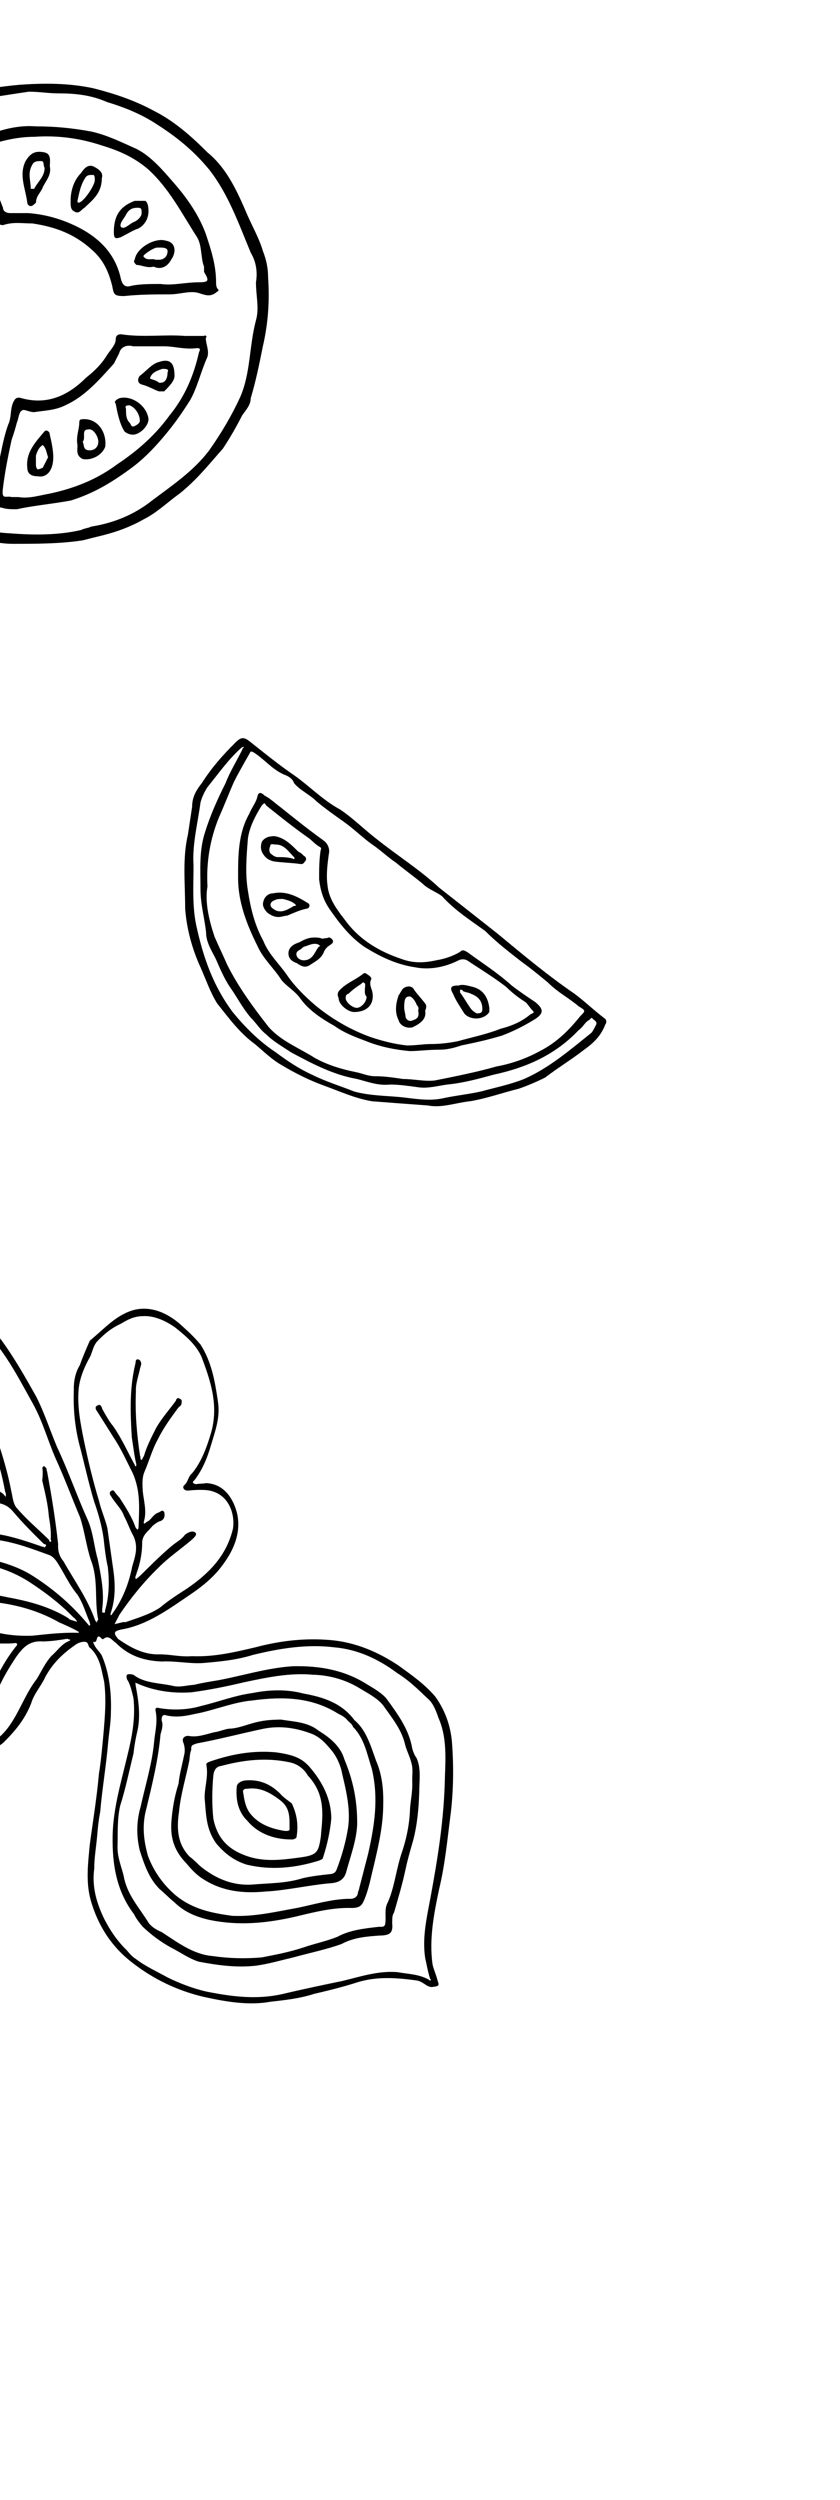 <?xml version="1.0" encoding="utf-8"?>
<!-- Generator: Adobe Illustrator 23.0.1, SVG Export Plug-In . SVG Version: 6.00 Build 0)  -->
<svg version="1.1" id="Layer_1" xmlns="http://www.w3.org/2000/svg" xmlns:xlink="http://www.w3.org/1999/xlink" x="0px" y="0px"
	 viewBox="0 0 210 625" style="enable-background:new 0 0 210 625;" xml:space="preserve">
<style type="text/css">
	.st0{display:none;}
	.st1{display:inline;fill-rule:evenodd;clip-rule:evenodd;fill:#FCB52E;}
	.st2{display:inline;fill-rule:evenodd;clip-rule:evenodd;fill:#D4E3B2;}
	.st3{display:inline;}
	.st4{display:inline;fill-rule:evenodd;clip-rule:evenodd;fill:#B0CC73;}
	.st5{display:inline;fill-rule:evenodd;clip-rule:evenodd;fill:#CF96BD;}
	.st6{display:inline;fill-rule:evenodd;clip-rule:evenodd;fill:#F2664F;}
</style>
<g class="st0">
	<path class="st1" d="M128.29,264.04c-2.34,0.38-5.19,0.25-7.11,0.91c-1.23-1.03-3.06-2.35-3.35-4.38
		c-0.25,3.11-2.63,4.08-5.11,3.91l-0.03-0.17c-1.43-0.13-2.85-0.62-3.94-1.27c-1.19-0.73-21.33-28.52-23.01-31.29
		c-6.64-11.04-14.12-41.73,6.03-42.71c1.15-2.54,2.94-4.85,5.17-6.81v0.01v-0.01c0.04-0.04,0.06-0.06,0.1-0.09
		c0.06-0.06,0.08-0.06,0.08-0.06l0,0l0,0c8.2-6.97,21.82-9.29,29.99-1.1c12.29-7.96,19.77,4.58,21.9,15.32
		c2.69,13.5,9.88,50.99-3.15,59.17c-1.43,0.9-4.61,4.33-6.42,4.31c-1.17-0.02-2.5-3.96-2.87-4.76c-2.51,1.98-2.48,6.76-6.19,8.44
		C129.78,263.74,129.07,263.92,128.29,264.04z"/>
	<path class="st2" d="M109.15,610.19c-3.91,1.01-8.39,1.87-13.61,2.61c-10.29,1.46-44.16-14.08-52.81-20.85
		c-5.17-4.05-10.21-14.13-12.7-20.03c-2.1-5.01-7.04-16.69-6.8-21.8c1.04-22.16,13.92-50.53,30.48-65.79
		c2.04-1.87,13.97-11.32,16.04-12.12c0.05-0.02,9.45,1.52,10.46,1.68c7.13,1.05,17.77,1.25,25.6,2.07
		c8.83,0.92,19.9,6.24,27.45,10.73c8.02,4.76,21.32,6.88,27.66,12.52c20.35,18.03,3.02,56.19-7.7,74.06
		c-8.57,9.86-13.93,17.4-19.62,23.24c-1.44,5.47,3.45,9.65,3.22,15.26c-6.84,2.58-13.68,5.15-20.5,7.72
		c-1.29-3.42-2.57-6.83-3.86-10.24C111.42,609.58,110.31,609.89,109.15,610.19z"/>
</g>
<g class="st0">
	<g class="st3">
		<path d="M35.25,387.07c4.08-1.82,7.86-3.5,11.94-5.32c3.94-2.14,7.74-4.6,11.82-6.42c0.63-0.28,0.67-1.04,0.38-1.67
			c-2.03-2.86-1.86-6.7-2.49-9.82c-0.63-3.1-1.11-5.89-0.52-8.8c0.45-3.21,1.52-6.7,3.94-8.9c2.89-2.8,7.82-2.73,9.96,1.21
			c1.68,3.76,1.09,6.66,0,10.16c-1.91,4.99-4.73,9.64-7.57,14.29c0.14,0.32-0.16,0.46-0.16,0.46c-0.17,0.45-0.35,0.91-0.52,1.36
			c0.45,0.17,0.63-0.28,1.25-0.56c2.53-1.13,5.06-3.01,7.72-3.81c3.45-1.54,6.77-3.41,10.09-5.25c3.17-2.17,5.17-5.31,7.75-7.98
			c3.67-3.52,7.38-7.06,11.35-9.95c2.09-2.06,5.24-3.46,8.03-3.95c5.41-0.53,9.6,2.11,9.8,8.43c0.03,2.63-1.58,4.08-3.5,5.7
			c-4.95,4.09-10.77,7.07-17.27,7.7c-4.32,0.43-8.19,1.01-12.48,0.67c-1.54-0.07-2.95,0.19-4.06,1.05c-2.06,1.31-4.12,2.6-6,3.43
			c-2.2,0.98-4.08,1.82-5.96,2.66c-0.32,0.14-0.77-0.03-0.63,0.28c0.14,0.32,0.45,0.19,0.91,0.35c3.84,0.17,7.81,0.66,11.63,1.6
			c2.72,1.04,5.27,2.54,7.65,4.49c1.33,1.29,1.47,5,0.45,6.94c-1.01,1.96-2.58,2.66-5.35,2.38c-3.66-0.62-6.79-2.6-9.29-5.64
			c-2.65-2.59-5.13-5.62-7.79-8.2c-0.73-0.8-1.36-0.52-1.85,0.08c-2.19,0.98-4.12,2.57-6.32,3.56c-3.77,1.68-6.81,4.16-11.03,5.67
			c-1.4,0.26-2.82,1.26-4.39,1.96c-0.46-0.16-0.32,0.14-0.63,0.28c0.31-0.14,0.45,0.17,0.77,0.03c4.74,0.53,9.15,1.96,13.86,3.24
			c3.19,1.22,6.51,2.75,9.02,5.03c2.38,1.95,3.08,6.9,1.59,9.45c-1.33,2.11-3.84,3.23-6.42,2.49s-5.18-1.46-7.59-2.65
			c-1.5-0.83-2.37-1.95-3.25-3.06c-3.84-3.57-7.35-8.03-10.83-12.49c-0.59-0.49-0.45-0.19-1.22-0.21c-3.28,1.09-6.29,2.8-9.29,4.51
			c-3,1.72-6.31,3.57-9.9,4.8c-1.57,0.7-2.7,1.57-4.27,2.27l-0.31,0.14c0,0,0.14,0.32,0.45,0.19c0.46,0.16,1.21,0.2,1.68,0.38
			c3.98,0.48,7.78,1.42,11.41,2.82c3.04,0.9,5.59,2.4,8.29,4.21c4.17,3.42,5.56,6.55,4.1,11.73c-0.78,3.36-4.39,5.36-7.6,4.9
			c-4.76-0.52-8.5-2.99-11.26-6.65c-2.31-3.49-4.79-6.52-7.41-9.88c-1.02-1.43-2.17-3.17-3.01-5.06c-0.27-0.62-0.58-0.48-1.21-0.2
			c-3.01,1.71-6.01,3.42-9.15,4.82c-2.82,1.26-5.51,2.84-8.33,4.1c-0.32,0.14-0.49,0.59-0.8,0.73c-0.32,0.14-0.32,0.14-0.49,0.61
			l0.31-0.14c5.53,0.55,10.19,2.6,14.71,5.11c2.1,1.32,3.88,2.78,5.17,4.84c1.9,2.55,1.14,5.9-1.87,7.61
			c-2.86,2.03-5.41,0.53-8.15-0.5c-3-1.67-5.2-4.09-6.91-7.09c-1.89-2.54-3.33-4.9-4.9-7.6c-0.86-1.11-1.33-1.29-2.44-0.41
			c-3.77,1.68-6.95,3.84-10.55,5.07c-0.94,0.42-1.56,0.69-2.19,0.98c-0.63,0.28-1.26,0.56-1.54-0.07c-0.42-0.94,0.35-0.91,0.84-1.5
			c2.51-1.12,4.85-1.79,6.9-3.08c1.26-0.56,1.13-0.87,0.84-1.5c-1.12-2.51-3.18-4.6-4-7.27c-1.23-3.59-2.27-7.63-0.26-11.56
			c1.02-1.95,3.43-4.15,5.42-3.91c3.52,0.31,4.5,2.52,4.96,6.06c0.63,3.12-0.13,6.47-0.9,9.82c-0.38,1.68-0.76,3.35-1.14,5.03
			c-0.17,0.45-0.49,0.59-0.03,0.77c0,0,0.31-0.14,0.62-0.27c3.47-1.55,6.77-3.41,10.09-5.25c1.43-1.02,2.69-1.59,4.41-1.96
			c0,0,0.31-0.14,0.16-0.46l-0.31,0.14c-0.46-0.16-0.91-0.33-1.05-0.66c-2.84-5.51-5.67-11.03-5.99-17.66
			c0.31-3.52,0.16-7.22,1.69-10.54c1.69-3.01,4.53-5.03,8.38-4.86c2.77,0.28,4.52,2.51,5.49,4.7c0.98,2.2,1.78,4.86,1.82,7.48
			c-0.27,2.76-1.6,4.85-2.33,7.45c-1.07,3.49-2.15,6.98-3.68,10.3c-0.19,0.45-0.49,0.59-0.67,1.04c0.14,0.32-0.18,0.47-0.04,0.78
			c0.46,0.16,0.77,0.03,1.08-0.11c1.76-1.15,3.82-2.44,5.7-3.28c2.37-1.44,4.57-2.43,7.08-3.54c3.01-1.71,6.46-3.25,9.6-4.65
			c0.94-0.42,0.52-1.36,0.38-1.68c-0.42-0.94-0.98-2.19-1.54-3.45c-2.1-4.71-3.57-9.71-3.96-14.8c-0.39-5.11,1.07-10.27,4.62-14.12
			c3.9-4.75,10.13-2.63,13.03,1.36c1.29,2.07,0.74,4.19,0.95,6.35c-0.28,2.77-0.55,5.51-0.84,8.28c-0.33,0.91-0.83,1.5-1.32,2.1
			c-1.75,4.53-4.07,8.59-6.73,12.79c0,0-0.17,0.45-0.03,0.77c0,0,0.31-0.14,0.63-0.28C33.37,387.9,34.31,387.49,35.25,387.07
			L35.25,387.07z M104.76,360.59c3.29-1.08,6.46-3.25,9.18-5.59c2.72-2.36,2.96-7.73-0.64-9.89c-1.64-1.15-3.77-1.7-6.12-1.04
			c-1.88,0.84-4.04,1.04-5.65,2.52c-3.2,2.94-6.55,5.56-9.63,8.82c-2.08,2.05-4.48,4.25-6.29,6.94c-0.49,0.61-0.63,0.28,0.28,0.63
			c3.66,0.62,7.51,0.03,11.54-0.25C99.91,362.38,102.25,361.71,104.76,360.59z M27.66,384.41c0.42,0.94,0.84,1.89,1.26,2.83
			c0.14,0.31-0.03,0.77,0.74,0.8c0.45,0.17,0.49-0.59,0.8-0.73c2.16-3.6,4.32-7.21,6.02-10.98c0.52-1.36,1.37-2.86,1.74-4.54
			c0.73-2.58,0.52-4.76,0.79-7.5c0.42-2.46-0.25-4.78-2.17-6.57c-2.97-2.44-6.49-2.76-8.76-0.23c-2.75,3.11-3.7,6.91-3.87,10.75
			C23.67,373.76,25.42,379.39,27.66,384.41z M13.89,403.37c1.16,1.74,2,3.61,3.48,5.23c1.45,1.6,2.44,3.81,4.04,5.71
			c1.9,2.55,3.93,5.41,6.78,6.76c2.27,0.87,4.41,1.43,6.92,0.31c0.31-0.14,2.23-1.75,2.23-1.75c2.42-2.2,1.54-6.71,0.37-8.44
			c-1.88-2.56-3.94-4.65-6.67-5.69c-5.27-2.54-10.75-3.87-16.73-4.6c-0.77-0.03-1.22-0.21-1.99-0.24c0.28,0.63,0.42,0.94,1.01,1.43
			C13.47,402.41,13.61,402.73,13.89,403.37z M-1.69,397.13c0.42,0.94,1.26,2.82,2.1,4.71c0.14,0.31,0.42,0.94,1.19,0.97
			c0.45,0.19,0.17-0.45,0.49-0.59c2.4-5.59,4.81-11.17,5.99-16.98c0.93-3.79,0.3-6.91-1.55-10.22c-1.86-3.31-7.23-3.55-9.07-0.09
			c-1.15,1.64-1.86,3.45-2.1,5.44C-5.18,385.89-4.66,391.28-1.69,397.13z M65.61,396.88c-0.84-1.89-3.23-3.84-4.72-4.67
			c-2.86-1.37-5.46-2.09-8.35-2.69c-3.04-0.9-6.09-1.81-9.3-2.26c-0.77-0.03-1.67-0.38-1.85,0.08c-0.17,0.45,0.42,0.94,0.7,1.57
			c0.6,0.47,0.88,1.1,1.02,1.43c2.92,3.2,5.55,6.56,8.66,9.31c1.92,1.78,3.71,3.24,6.3,3.97c1.36,0.52,2.86,1.37,4.89,0.83
			C65.76,403.96,67.18,399.56,65.61,396.88z M60.17,370.31c0.27,0.62,0.42,0.94,0.56,1.25c0.14,0.32-0.04,0.78,0.28,0.63l0.17-0.45
			c2.68-4.96,6.13-9.9,7.91-15.2c0.9-3.04,0.73-5.98-0.53-8.81c-1.12-2.51-5.14-2.21-6.75-0.76c-2.09,2.06-3.13,4.79-3.72,7.7
			c-0.29,2.75-0.11,5.68,0.69,8.34C59.15,365.48,59.19,368.1,60.17,370.31z M7.08,428.6c3.01-1.71,4.4-5.34,1.1-7.64
			c-4.43-4.05-9.58-6.28-15.37-7.46c-0.77-0.03-1.82-0.68-1.99-0.24c-0.03,0.77,0.39,1.71,0.98,2.2c1.61,1.92,3.04,4.3,4.34,6.34
			c1.57,2.7,3.49,4.48,6.04,5.97C3.69,428.62,5.19,429.45,7.08,428.6z M85.32,386.21c1.75-1.17,2.23-1.75,2.02-3.91
			c0.1-2.31-1.68-3.77-3.32-4.93c-4.52-2.51-9.72-3.2-14.78-3.59c-0.31,0.14-0.45-0.17-0.75-0.03c0.14,0.31,0.45,0.17,0.59,0.49
			c0.98,2.2,2.93,3.22,4.09,4.95c1.75,2.23,3.35,4.16,5.9,5.65C80.72,385.99,83.12,387.19,85.32,386.21z M-20.71,405.98
			c0.37,2.48,2.29,4.26,3.57,6.31c0.43,0.96,0.47,0.18,0.63-0.28c0.52-1.36,0.9-3.03,1.6-4.85c0.62-3.66,1.4-7.01,0.94-10.58
			c-0.78-3.42-2.57-4.89-5.39-3.64c-2.2,0.98-3.76,5.07-3.27,7.87C-22.11,402.83-21.72,404.54-20.71,405.98z"/>
	</g>
	<g class="st3">
		<path d="M56.38,89.8c-2.05,0-4.38,0-6.43-0.59c-4.08-1.16-8.18-1.75-11.98-3.8c-0.87-0.59-2.03-1.17-3.21-2.05
			c-1.46-1.16-2.92-2.34-4.67-3.21c-4.67-3.51-8.18-8.18-10.52-13.44c-1.46-3.8-3.22-7.31-3.8-11.39
			c-0.89-4.97-0.89-9.64,0.29-14.61c0.87-3.21,1.75-6.13,2.64-9.34c0.87-2.34,2.34-4.08,3.8-6.13c2.92-3.21,6.42-5.26,10.22-6.43
			c2.34-0.59,4.97-0.59,7.59-0.29c0.3,0,0.59,0.29,0.89,0c0,0-0.3-0.3-0.59-0.59c-1.46-2.34-2.64-4.97-3.8-7.31
			c-0.87-1.75-1.76-3.21-2.64-4.67c-0.59-0.29-0.59-0.87-0.29-1.16c0.29-0.59,0.87-0.3,1.46-0.3c4.08,2.05,7.88,3.8,11.68,6.43
			c0.59,0.59,1.46,1.16,2.34,1.75c0.3,0,0.59,0,0.59,0s0.3-0.29,0-0.59c-0.29-2.92-0.29-5.85,0-8.75c0.3-0.59,0.3-1.17,0.3-1.76
			c0.29-0.29,0.29-0.87,0.87-0.87c0.59,0.29,1.16-0.29,1.75-0.59c0.87-0.29,1.17,0,1.17,0.87c0.29,2.35,0.29,4.97,0.57,7.31
			c0.3,1.46,1.17,2.92,1.46,4.38c0,0.59,0.59,0,0.89,0c1.46-1.75,2.91-2.92,4.67-4.08c3.21-2.05,6.72-3.51,10.22-4.1
			C73.02,4.2,73.9,4.2,74.77,3.9c0.59-0.29,1.17-0.29,1.17,0c0,0.59,0.29,1.17-0.29,1.76c-2.64,1.46-4.38,3.8-6.15,6.13
			c-1.46,1.75-2.62,3.8-3.5,5.54c-0.59,0.87,0.57,2.34,1.75,2.34c1.75-0.29,3.21-0.29,4.67,0c1.46,0,2.92,0.3,4.1,1.17
			c1.75,1.17,4.08,1.75,5.83,2.92c2.64,2.34,5.26,4.67,6.15,8.18c0.29,0.59,0.57,1.16,0.87,1.75c2.05,2.64,2.62,5.85,2.92,9.36
			c0,1.75,0.87,3.8,0.57,5.83c0,1.76-0.29,3.8-0.87,5.56c-0.87,4.08-2.03,7.88-3.8,11.39c-1.75,4.38-4.38,8.47-7.59,12.26
			c-2.92,3.22-5.85,5.85-9.34,8.18c-2.64,1.76-5.56,2.34-8.77,2.92C60.46,89.5,58.72,89.8,56.38,89.8z M57.84,88.05
			c3.21,0.29,5.85-0.59,8.47-1.17c5.26-1.46,8.77-4.97,12.26-8.77c2.92-2.92,5.26-6.13,7.02-9.93c1.46-3.51,3.21-6.72,4.38-10.52
			c1.16-4.08,1.46-8.47,0.57-13.14c-0.29-2.35-0.29-4.97-1.46-7.31c-1.16-2.05-1.75-4.1-2.62-6.13c-0.87-1.46-1.75-2.92-2.92-4.1
			c-2.34-2.05-5.54-3.51-8.47-4.96c-1.46-0.59-3.22-1.17-4.97-0.89c-1.75,0-1.75,0-1.16,1.76c0,0.29,0.29,1.16,0.29,1.46
			c0.59,2.34,1.46,4.67,1.75,7.01c0.3,1.17-0.57,1.46-0.57,2.05c-0.3,0.57-0.59,0-0.89,0c-1.16-0.59-2.62-1.17-3.5-2.05
			c-1.76-1.46-4.1-2.34-6.15-3.8c-0.87-0.59-1.16-0.29-1.16,0.87c-0.29,3.8-0.87,7.59-2.34,11.39c-0.3,0.87-0.87,1.46-1.46,2.34
			c-0.3,0.3-0.87,0.3-1.17-0.29c0-0.29,0-0.87-0.29-1.17c-0.87-5.26-3.51-9.93-5.85-14.6c-0.59-0.87-1.16-1.17-2.34-0.87
			c-1.75,0.59-3.51,1.16-5.26,1.46c-3.21,0.87-5.85,2.34-9.06,2.62c-0.59,0-0.87,0.3-1.17-0.29c-0.29-0.59,0-1.17,0.3-1.46
			c1.46-0.87,2.34-2.64,3.8-3.51c1.75-1.46,3.5-2.34,5.26-3.5l0.29-0.3c0.3-0.29-0.29-0.29-0.29-0.29c-2.34,0-4.67-0.59-7.02,0.29
			c-1.45,0.3-2.62,1.17-3.8,1.76c-2.91,1.45-4.96,3.8-6.42,6.13c-1.75,2.92-2.92,6.13-3.8,9.34c-0.59,3.21-1.46,6.13-1.46,9.36
			c0,5.26,0.87,10.52,3.21,15.47c2.34,4.69,4.1,9.36,7.89,13.15c3.21,3.5,7.29,5.85,11.09,8.18c2.92,2.03,6.43,2.92,9.94,3.5
			C51.71,87.75,54.92,88.93,57.84,88.05z M57.25,27.57c0-2.64,0.29-2.92,2.62-1.75c0.59,0.29,0.89,0.29,1.17,0.57
			c2.34,1.46,4.97,2.92,7.59,4.38c0.3,0,0.59,0.3,0.59,0.3c0.29-0.3,0-0.59,0-0.89c-0.29-1.46-0.59-2.91-0.87-4.37
			c-0.3-1.46-0.59-2.64-1.46-3.8c-0.87-0.89-1.76-2.05-2.64-2.92c-0.57-0.59-0.87-1.17-0.29-2.05c2.92-3.51,5.26-7.01,8.47-10.23
			c0-0.29,0.59-0.59,0.3-0.87c0-0.29-0.59,0-0.89,0c-4.67,1.17-8.75,2.64-12.26,5.85c-0.87,0.87-1.46,2.34-2.34,2.92
			c-0.59,0.59-2.34,0.59-2.64-0.3c0-1.16-0.57-2.34-0.87-3.21c-0.87-2.92-0.57-5.54-1.16-8.47c0,0,0.29-0.59-0.3-0.59
			c-0.29,0-0.57,0.29-0.57,0.29c-0.3,0.59-0.3,0.89-0.59,1.46c0,2.34,0,4.69,0.29,6.72c0.3,1.76,0.59,3.22,0.87,4.69
			c0.3,0.87-0.29,1.46-0.87,1.75c-0.59,0-0.59-0.59-0.87-0.87c-0.59-1.17-1.46-2.05-2.62-2.92c-1.17-0.59-2.35-1.17-3.22-1.75
			c-2.34-1.76-4.38-3.22-7.01-4.1c-0.3,0-0.59-0.29-0.59-0.29c-0.29,0.29,0,0.57,0,0.87c0.87,1.46,1.46,3.21,2.64,4.67
			c1.16,2.05,2.03,4.38,3.8,6.13c0.57,0.3,0.29,0.59,0,0.87c-2.05,1.17-4.1,2.05-5.85,3.22c-2.05,1.16-3.51,2.62-5.26,4.08
			c0,0-0.3,0.3-0.3,0.59c0.3,0,0.59,0,0.59,0c1.17-0.29,2.05-0.59,3.22-0.87c3.5-0.87,7.01-2.05,10.52-2.92
			c0.57-0.3,1.46-0.59,1.75,0.29c1.46,3.22,3.51,5.85,4.67,9.06c0.59,1.76,1.17,3.51,2.05,5.56c0,0-0.3,0.29,0,0.29
			c0.29,0,0.29-0.29,0.29-0.29C57.25,35.17,56.97,31.37,57.25,27.57z"/>
	</g>
	<g class="st3">
		<path d="M116.47,621.56c-0.78-1.27-1.3-2.63-1.91-4.27c-0.62-1.65-1.34-3.55-2.06-5.47c-0.31-0.82-0.31-0.82-1.02-0.24
			c-2.38,2.78-5.15,5.39-8.13,7.44c-0.55,0.21-1.09,0.41-1.27,0.78c-0.45,0.48-0.82,0.31-1.19,0.14c-0.21-0.55-0.04-0.92,0.23-1.02
			c0.44-0.49,0.99-0.7,1.44-1.17c3.17-1.51,5.02-4.08,7.71-6.03c1.16-1.06,1.67-2.19,0.79-3.73c-0.99-1.82-1.44-3.83-2.72-5.55
			c-0.31-0.82-1.13-0.51-1.68-0.3c-3.14-0.06-6.22-0.78-9.2-1.22c-5.19-0.54-10.05-1.84-14.91-3.13c-4.48-1.12-8.51-2.72-12.83-4.22
			c-3.77-1.71-7.08-3.89-10.67-5.96c-3.87-1.99-6.31-5.13-9.12-8.43c-2.12-2.33-3.8-5.12-5.1-7.76c-1.31-2.63-2.34-5.36-3.09-8.21
			c-1.07-3.65-2.14-7.31-2.28-11.01c0.1-2.21,0.09-4.72,0.09-7.21c-0.2-3.05,0.24-6.02,0.3-9.16c0.03-1.57,0.89-3.46,1.19-5.13
			c0.79-6.21,3.44-11.59,4.97-17.46c1.05-3.84,2.22-7.4,3.65-11.05c0.48-2.06,1.97-3.87,2.83-5.75c2.15-4.25,4.3-8.5,6.72-12.84
			c1.91-3.22,3.82-6.43,6.11-9.48c0.95-1.61,1.63-3.11,2.69-4.44c0.71-0.59,0.99-0.7,1.81-1c1.94,0.2,4.11,0.95,6.06,1.16
			c3.35,0.61,6.63,1.87,9.88,2.2c2.06,0.48,4.21,1.22,6.36,1.97c1.13,0.52,2.43,0.65,3.46,0.89c4.11,0.95,7.87,2.65,11.43,3.81
			c7.1,2.32,13.61,5.5,19.88,9.69c4.44,2.69,8.17,5.96,11.73,9.61c0.86,0.61,1.99,1.13,2.85,1.75c3.22,1.91,5.82,4.67,8.24,7.81
			c1.76,2.15,3.5,4.3,4.7,6.67c1.79,3.08,3.29,6.25,4.36,9.9c0.45,2.02,1.28,4.2,1.55,6.6c0.38,2.67,0.49,5.44,0.49,7.93
			c-0.02,4.08-0.05,8.15-0.47,12.04c-0.4,3.9-1.55,7.46-2.99,11.12c-0.23,1.02-0.2,1.94-0.71,3.07c-0.4,1.41-1.56,2.47-1.97,3.87
			c-0.2,1.94-1.36,3.01-2.42,4.34c-1.13,1.99-2.36,3.7-3.58,5.41c-1.95,2.3-3.99,4.32-6.04,6.35c-2.55,3.14-5.98,5.68-9.59,7.67
			c-0.45,0.48-0.35,0.74-0.24,1.03c0.21,0.55,0.31,0.82,0.86,0.61c1.09-0.41,1.9-0.72,2.9-1.4c1.26-0.8,2.69-1.96,4.06-2.48
			c1.1-0.41,1.82-0.99,2.53-1.57c3.24-2.17,5.91-5.04,8.56-7.91c2.5-2.5,4.62-5.18,7-7.95c3.68-5.14,5.96-10.67,7.77-16.66
			c1.23-4.21,2.08-8.59,3.03-12.69c0.74-4.66,1.87-9.14,1.59-14.03c-0.22-5.54-0.26-11.46-0.85-17.17c0.06-0.65-0.25-1.47,0.3-1.68
			c0.65,0.06,0.96,0.89,1.17,1.43c-0.44,2.98,0.69,5.99,0.36,9.24c-0.17,2.88,0.31,5.82,0.25,8.95c0.01,2.51,0.12,5.27-0.71,8.08
			c-1.12,4.48-1.76,9.4-2.78,14.15c-0.81,2.82-1.53,5.89-2.61,8.79c-1.16,3.56-2.96,7.06-4.98,9.99c-2.36,3.7-4.64,6.75-7.57,9.73
			c-2.83,3.26-5.67,6.5-9.09,9.04c-2.25,1.47-4.71,2.4-6.7,3.76c-0.98,0.69-1.87,1.65-3.35,1.89c-0.55,0.21-0.34,0.76-0.51,1.13
			c0.11,0.28,0.55-0.21,0.92-0.03c0.37,0.17,0.65,0.06,0.92-0.04c2.33-2.12,5.22-3.53,7.86-4.83c4.45-2.3,7.83-5.76,11.52-8.4
			c3.51-2.26,6.55-4.96,9.48-7.95c2.22-2.4,4.55-4.51,6.77-6.91c1.4-2.09,2.79-4.17,4.19-6.26c1.12-1.98,2.42-4.34,3.17-6.51
			c0.69-1.5,1.47-2.73,2.26-3.96c0.16-0.38,0.43-0.48,0.43-0.48c0.28-0.11,0.49,0.44,0.21,0.55c-0.06,0.65-0.51,1.13-0.57,1.78
			c-1.6,4.03-3.96,7.74-6.04,11.32c-2.69,4.44-6.35,8.01-9.9,11.84c-4.1,4.04-8.6,6.99-12.63,10.38c-2.43,1.85-4.75,3.98-7.38,5.28
			c-3.35,1.89-6.22,4.22-9.77,5.56c-0.72,0.58-0.24,1.02-0.14,1.29c0.87,3.12,2.27,6.02,3.4,9.02c0,0,0.11,0.28-0.16,0.38
			c0.92,2.45,0.48,2.93-1.6,4.03c-2.9,1.4-5.43,2.98-8.33,4.38c-2.2,0.83-4.07,2.48-6.36,3.02l-4.64,1.75
			C116.78,622.38,116.68,622.11,116.47,621.56z M122.73,618.27c1.9-0.72,3.72-1.72,5.53-2.71c2.9-1.4,5.7-3.08,8.62-4.48
			c0.55-0.21,0.71-0.59,0.5-1.14c-0.35-1.74-0.86-3.1-1.75-4.64c-0.93-2.47-1.48-4.75-2.68-7.11c-0.62-1.65-1.34-3.55-2.61-5.26
			c-0.58-0.72-0.13-1.21,0.69-1.51l2.19-0.82c3.51-2.26,6.83-5.07,9.77-8.04c2.38-2.78,4.77-5.55,6.78-8.5
			c4.58-6.09,6.52-13.37,8.46-20.66c1.28-4.86,0.9-10.01,0.9-15.02c0.2-1.94,0.14-3.79,0.05-5.64c-0.51-3.87-1.41-7.89-3.12-11.62
			c-1.85-4.92-4.42-9.25-7.82-13.28c-1.74-2.15-3.76-4.2-5.95-5.87c-2.95-2.01-5.71-4.4-8.39-6.51c-2.3-1.95-4.58-3.88-7.04-5.45
			c-3.32-2.19-7.09-3.9-10.67-5.98c-5.48-2.93-11.36-4.46-17.08-6.37c-5.05-1.83-9.92-3.12-15.04-4.32
			c-3.74-0.78-7.57-1.84-11.57-2.52c-2.31-0.37-3.14-0.06-4.53,2.03c-0.79,1.23-0.93,2.53-1.81,3.48c-2.77,2.6-4.19,6.26-6.11,9.48
			c-2.52,4.07-4.3,8.5-6.83,12.56c-1.91,3.23-3.17,6.51-3.94,10.23c-1.23,4.21-2.63,8.8-4.5,12.93c-0.91,2.53-1.2,5.12-1.84,7.55
			c-1.74,5.34-2.17,10.82-1.96,16.35c0.01,4.99,0.11,10.25,1.59,15c1.2,4.86,2.95,9.5,5.52,13.84c1.27,1.71,2.81,3.31,4.08,5.02
			c2.71,3.04,5.31,5.81,8.9,7.89c1.14,0.5,2.27,1.01,3.13,1.64c1.8,1.49,4.06,2.53,6.22,3.27c2.62,1.19,5.44,2.01,8.34,3.09
			c5.34,1.74,11.01,2.73,16.51,4.09c4.38,0.85,8.93,1.32,13.37,1.52c0.55-0.21,0.94-0.03,1.14,0.52c0.62,1.64,1.5,3.17,2.12,4.82
			c0.35,1.74,1.23,3.27,1.59,5.02c0.82,2.19,1.91,4.27,2.74,6.46c0.21,0.55,0.41,1.1,0.52,1.37c0.52,1.37,1.43,1.33,2.25,1.02
			C120.26,619.2,121.26,618.5,122.73,618.27z"/>
		<path d="M90.81,605.63c-4.35,0.08-8.89-0.4-13-1.35c-3.45-0.87-6.63-1.87-10.19-3.02c-5.06-1.85-9.51-4.53-13.96-7.23
			c-4.07-2.52-7.6-5.25-11.06-8.63c-2.6-2.76-5.31-5.81-7.47-9.05c-4.39-5.83-7.39-12.19-9.7-19.13c-0.41-1.1-0.45-2.02-0.58-3.21
			c-0.21-0.55,0.34-0.76,0.88-0.96c0.38,0.16,0.76,0.34,0.96,0.88c0.31,0.83-0.03,1.57,0.28,2.41c0.59,3.21,2.26,6.01,3.39,9.01
			c1.65,4.38,4.29,8.06,6.82,11.49c2.85,4.24,6.31,7.61,9.94,10.62c4.2,3.72,9.03,6.58,14.13,9.35c3.5,1.81,6.88,3.35,10.71,4.4
			c3.45,0.87,7.4,2.2,11.29,2.61c3.53,0.23,7.05,0.47,10.75,0.33c1.84-0.08,3.79,0.14,5.54-0.22c2.93-0.48,6.18-0.14,8.81-1.45
			c0.52,1.37,0.52,1.37-0.85,1.88C101.99,605.47,96.35,605.41,90.81,605.63z"/>
		<path d="M100.14,608.04c-2.66,0.39-5.5,1.14-8.27,1.25c-3.41,0.05-7.21-0.09-11-0.22c-1.68-0.3-3.52-0.24-5.37-0.17
			c-2.87-0.18-5.4-1.09-8.1-1.63c-2.8-0.81-5.61-1.64-8.14-2.55c-2.8-0.81-5.17-2.11-7.8-3.31c-4.15-1.87-8.11-4.13-11.64-6.85
			c-1.7-1.23-3.14-2.55-4.68-4.16c-1.92-1.77-4.28-3.07-6.04-5.21c-0.48-0.45-0.58-0.73-0.03-0.94c0.37,0.18,0.92-0.03,1.4,0.42
			c1.06,1.16,3.05,2.28,4.11,3.44c2.12,2.33,4.31,4,6.6,5.94c3.05,2.29,6.55,4.09,9.93,5.63c3.97,2.25,8.56,3.65,13.13,5.04
			c3.66,1.44,7.39,2.22,11.29,2.62c1.41,0.4,3.15,0.07,4.83,0.37c3.79,0.14,7.48-0.02,11,0.22c1.96,0.2,3.7-0.14,5.44-0.49
			c3.22-0.59,6.43-1.17,9.54-2.03c0.55-0.21,1.1-0.41,1.02,0.24c0.31,0.82-0.23,1.02-0.78,1.23
			C104.45,607.04,102.43,607.5,100.14,608.04z"/>
		<path d="M100.15,610.55c-2.66,0.37-5.6,0.85-8.17,1.52c-1.47,0.23-2.66,0.37-3.97,0.24c-3.68,0.15-7.28,0.55-11.24,0.8
			c-3.7,0.14-7.56,0.66-11.57-0.02c-3.62-0.5-7.69-0.53-11.25-1.69c-0.37-0.17-0.65-0.06-0.92,0.04c-0.37-0.18-0.48-0.45-0.58-0.73
			c0.17-0.37,0.07-0.64,0.62-0.84c0.92-0.04,1.39,0.41,2.04,0.47c5.23,1.46,10.82,2.17,16.25,1.69c4.34-0.07,8.57-0.42,13.08-0.87
			c3.43-0.04,7.01-0.45,10.5-1.15c3.76-0.79,7.62-1.31,11.28-2.37l0.55-0.21c0.65,0.06,0.92-0.04,1.13,0.51s0.04,0.92-0.51,1.13
			l-0.55,0.21C104.45,609.54,102.54,610.26,100.15,610.55z"/>
		<path d="M162.59,539.26c0.54-2.7,0.7-5.58,0.88-8.44c0.24-3.52,0.09-7.21-0.05-10.91c-0.35-4.23-0.7-8.48-1.59-12.51
			c-0.8-3.76-1.59-7.52-3.85-11.04c-0.31-0.82-0.07-1.84-0.76-2.84l0.55-0.21c0.59,0.73,1.27,1.71,1.58,2.53s0.62,1.65,0.82,2.19
			c1.03,2.74,2.23,5.1,2.62,7.76c0.34,4.25,1.41,7.9,1.75,12.14c0.45,4.52,0.54,8.86,0.43,13.57c0.01,2.51-0.43,5.48-0.7,8.07
			c-0.07,0.66-0.14,1.31-0.79,1.23C162.72,540.46,162.52,539.91,162.59,539.26z"/>
		<path d="M39.19,563.89c-1.37-1.98-2.46-4.06-3.19-5.98c-1.31-2.63-2.51-5-3.17-7.55c-1.06-3.66-2.13-7.31-2.92-11.07
			c-1.1-4.59-1.27-9.18-1.73-13.7c-0.07-1.86-0.24-3.97,0.33-5.74c-0.11-0.28,0.07-0.66,0.44-0.49c0.28-0.11,0.39,0.18,0.39,0.18
			c0.37,2.66,0.28,4.89,0.17,7.12c-0.02,1.57,0.21,3.04,0.45,4.5c0.75,5.34,1.79,10.56,3.09,15.69c0.55,2.29,0.93,4.95,2.03,7.03
			c1.77,3.08,2.84,6.74,5.18,9.61c0.1,0.27,0.58,0.72,0.03,0.92C39.86,564.87,39.39,564.44,39.19,563.89z"/>
		<path d="M38.96,526.83c-0.31-0.82-0.33-1.74-0.37-2.66c-1.34-6.05-2.3-11.93-1.81-18.06c0.27-5.09,0.91-10.02,2.21-14.87
			c0.34-0.76,0.78-1.23,1.12-1.98l0.18-0.37c0.37,0.17,0.37,0.17,0.47,0.44c0.25,1.47-0.44,2.98-0.85,4.38
			c-0.99,3.19-1.33,6.44-1.66,9.69c-0.88,5.95-0.19,11.94,0.78,17.8c0.45,2.02,0.79,3.76,1.41,5.41c-0.17,0.37,0.58,0.7-0.25,1.01
			C39.55,527.54,39.17,527.38,38.96,526.83z"/>
		<path d="M154.99,509.97c-0.38-0.16-0.49-0.44-0.59-0.71c-1.16-3.94-2.5-7.49-4.12-10.94c-1.03-2.74-2.6-5.27-4.18-7.8
			c-2.46-4.05-5.37-7.64-8.46-10.84c-0.37-0.18-0.48-0.45-0.21-0.55c0.18-0.37,0.28-0.11,0.65,0.06c1.93,1.78,4.12,3.46,5.59,5.7
			c1.36,1.98,2.63,3.68,4,5.66c2.57,4.34,4.97,9.06,6.83,13.98c0.62,1.64,1.24,3.29,1.85,4.92c0.1,0.27,0.31,0.82-0.14,1.29
			C155.67,510.95,155.2,510.52,154.99,509.97z"/>
		<path d="M137.2,600.33c-0.82,0.31-1.19,0.14-1.39-0.41c-0.1-0.27,0.23-1.02,0.88-0.96c5.84-1.88,11.7-3.78,16.54-7.47
			c1.88-1.64,4.34-2.57,6.22-4.22c0.45-0.48,1.43-1.15,2.12-0.17c0.37,0.18-0.61,0.86-1.34,1.44c-3.68,2.64-7.47,5-11.53,7.47
			c-0.73,0.59-1.65,0.62-2.36,1.21C143.22,598.06,140.2,599.2,137.2,600.33z"/>
		<path d="M138.69,494.87c-2.08-1.39-2.91-3.57-4.28-5.55c-1.58-2.53-3.15-5.04-5.45-7c-2.4-2.22-4.14-4.37-6.71-6.22
			c-1.92-1.77-4.11-3.44-6.02-5.22c-0.39-0.18-0.86-0.61-0.8-1.26c0.1,0.27,0.38,0.16,0.49,0.44c4.34,2.42,8.07,5.7,11.26,9.17
			c0.58,0.73,1.44,1.34,1.91,1.79c4.01,3.16,6.68,7.77,9.41,11.74c0.2,0.54,0.69,0.98,0.9,1.53c0.48,0.45,0.58,0.72,0.13,1.21
			C139.28,495.6,139.07,495.05,138.69,494.87z"/>
		<path d="M86.46,619.76c-1.21,0.13-2.39,0.27-3.43,0.04c-0.64-0.07-1.13-0.51-1.05-1.17c0.23-1.02,0.72-0.58,1.37-0.52
			c2.32,0.38,4.99,0,7.45-0.92l6.29-2.37c3.29-1.24,6.18-2.65,9.26-4.44l0.55-0.21c0.66,0.07,1.37-0.52,1.68,0.32
			c0.2,0.54-0.62,0.84-1.17,1.05c-2.19,0.82-3.8,2.36-6.63,3.13c-2.19,0.82-4.71,2.4-7.56,3.15
			C90.93,618.38,88.84,619.47,86.46,619.76z"/>
		<path d="M46.73,505.18c-0.37-0.17-0.21-0.55-0.21-0.55c-0.01-2.49-0.01-4.99-0.28-7.38c-0.14-6.19,2.03-12,3.56-17.89
			c0.17-0.37,0.51-1.13,1.06-1.33c0.27-0.1,0.45-0.48,0.65,0.06c-0.07,0.66,0.13,1.21-0.2,1.96c-1.13,1.99-1.23,4.2-1.7,6.26
			c-0.42,1.4-0.83,2.81-1.34,3.93c-1.16,3.56-0.57,6.77-0.63,9.91c-0.03,1.57-0.34,3.25-0.1,4.72c0.1,0.27-0.06,0.65-0.06,0.65
			C47.21,505.63,46.83,505.45,46.73,505.18z"/>
		<path d="M116.21,479.94c-0.76-0.34-1.14-0.5-1.61-0.95c-1.95-2.7-4.51-4.55-6.54-6.59c-3.83-3.55-8.62-5.49-12.9-8.57
			c-0.37-0.17-1.47,0.25-0.96-0.88c0.07-0.66,1.2-0.15,1.57,0.02c2.26,1.03,4.07,2.52,6.06,3.66c4.17,2.79,7.8,5.8,11.26,9.17
			c1.23,0.79,2.3,1.95,3.25,2.85c0.1,0.27,0.48,0.43,0.59,0.71c0.1,0.27,0.2,0.54-0.08,0.64
			C116.58,480.11,116.32,480.21,116.21,479.94z"/>
		<path d="M139.63,603.47c-0.55,0.21-1.2,0.15-1.13-0.51c-0.04-0.92,0.23-1.02,0.88-0.96c3.21-0.58,6.25-0.79,9.38-1.65l6.01-2.26
			c0.18-0.39,0.55-0.21,0.65,0.06c0.11,0.28-0.06,0.65-0.06,0.65c-0.73,0.58-1.16,1.06-1.99,1.38l-2.72,1.03
			C147.19,602.81,143.5,602.96,139.63,603.47z"/>
		<path d="M55.46,484.41c0.36-2.33,0.75-4.64,1.39-7.08c0.4-1.41,0.81-2.8,1.22-4.21c0.75-2.15,2.15-4.24,3.38-5.96l0.28-0.11
			c0.37,0.18,0.48,0.45,0.31,0.83c-0.14,1.29-0.54,2.7-1.34,3.93c-2.63,3.79-3.21,8.07-3.77,12.35c-0.35,0.74-0.24,1.02-0.52,1.13
			C55.49,485.33,55.28,484.79,55.46,484.41z"/>
		<path d="M107.66,598.98c-3.25-0.34-6.22-0.78-9.41-1.77c-2.91-1.09-5.81-2.18-8.62-3c-1.78-0.57-3.5-1.81-4.99-2.48
			c-3.97-2.25-7.95-4.51-11.47-7.24c-3.91-2.89-6.98-6.1-10-9.97c-1.74-2.15-3.05-4.78-4.8-6.93c-1.64-1.88-1.65-4.37-2.74-6.46
			c-2.13-4.81-3.06-9.78-3.54-15.22c-0.89-6.52-1.15-12.98-0.58-19.76c0.41-3.87,1.47-7.72,1.88-11.61
			c0.78-3.74,2.04-7.02,3.3-10.31c2.11-5.16,4.33-10.05,6.81-15.04c1.89-4.14,4.51-7.95,6.76-11.92c0.44-0.47,0.72-0.58,1.25-0.78
			c4.69-0.83,8.28,1.25,12.21,2.58c4.32,1.5,8.55,3.64,13.13,5.04c2.82,0.82,5.83,2.18,8.73,3.26c3.38,1.54,6.84,2.43,9.95,4.06
			c3.01,1.36,6.03,2.72,8.86,4.46c2.74,1.46,5.2,3.03,7.39,4.7c0.96,0.89,1.82,1.5,2.5,2.5c1.54,1.6,3.26,2.83,5.07,4.32
			c2.12,2.33,3.96,4.75,5.38,7.65c1.2,2.37,2.67,4.61,3.32,7.19c0.82,2.19,1.65,4.37,1.93,6.76c0.27,2.39,0.83,4.69,0.83,7.19
			c0.04,0.92,0.08,1.84-0.16,2.86c-0.18,0.39-0.07,0.66-0.14,1.31c0.45,4.52,0.72,9.4-0.39,13.88c-0.44,2.97-1.15,6.05-2.14,9.23
			c-2.25,6.47-5.99,12.26-9.76,18.04c-1.67,2.19-3.82,3.93-5.59,5.86c-0.89,0.96-1.78,1.93-2.67,2.87c-0.44,0.49-0.99,0.7-1.47,0.25
			s-0.41-1.1,0.03-1.57c1.16-1.06,2.59-2.23,3.38-3.46c2.76-2.6,5.16-5.37,7.44-8.42c2.42-4.34,5.11-8.78,7.06-13.58
			c1.44-3.66,2-7.93,2.68-11.94c0.91-5.03,0.26-10.08-0.39-15.15c0.02-1.57,0.44-2.98,0.19-4.45c-0.93-4.95-2.5-9.97-4.8-14.42
			c-1.21-2.35-2.67-4.61-4.04-6.59c-1.27-1.71-2.99-2.93-4.25-4.65c-3.87-4.47-9.07-7.5-14.45-10.15
			c-4.82-2.87-10.43-4.51-15.43-6.99c-4.61-2.32-10.01-3.41-14.92-5.62c-4.03-1.6-8.34-3.11-12.38-4.71
			c-2.25-1.02-4.38-0.85-6.77-0.57l-0.27,0.1c-2.29,3.05-4.95,5.92-6.39,9.59c-1.83,5.07-4.7,9.88-6.54,14.96
			c-1.77,4.4-3.55,8.82-4.3,13.47c-0.91,5.03-1.65,9.67-1.93,14.77c-0.23,6.01,0.73,11.9,1.52,18.15c0.21,3.04,0.97,5.88,1.8,8.07
			c1.61,3.45,2.47,6.57,3.77,9.2c1.51,3.17,3.47,5.87,5.69,8.47c1.64,1.88,3.19,3.48,4.73,5.08c2.02,2.06,4.39,3.35,6.58,5.02
			c3.89,2.9,8.52,5.21,12.76,7.37c2.64,1.2,5.54,2.28,8.62,3c1.04,0.24,2.16,0.75,3.29,1.26c2.15,0.75,4.28,0.58,6.5,0.67
			c0.37,0.17,1.19-0.14,1.06,1.16C108.78,599.49,108.03,599.14,107.66,598.98z"/>
		<path d="M111.27,596.99c-3.07-0.71-5.71-1.91-8.78-2.62c-5.34-1.74-10.27-4.87-15.09-7.74c-3.34-2.19-6.37-4.48-8.53-7.72
			c-1.86-2.42-3.98-4.75-5.93-7.44c-2.27-3.51-4.35-7.41-6.18-11.41c-1.81-4-2.64-8.68-3.64-12.99c-1.14-5.5-1.18-11.42-0.74-16.88
			c0.4-3.9,0.53-7.7,1.32-11.43c1.46-5.22,2.08-11.07,3.91-16.12c1.03-2.27,1.29-4.87,1.94-7.3c0.54-2.7,1.85-5.06,2.39-7.76
			c0.16-0.38,0.34-0.76,0.4-1.41c0.65-2.42,1.63-3.11,4.34-2.57c5.12,1.2,10.25,2.39,14.71,5.07c1.6,0.96,3.28,1.26,4.79,1.95
			c1.98,1.12,4.06,2.53,6.04,3.65c2.09,1.4,4.07,2.52,6.34,3.55c3.01,1.36,5.77,3.74,8.72,5.75c2.74,1.46,5.04,3.42,7.15,5.74
			c2.13,2.32,4.52,4.53,6.54,6.59c2.5,2.49,4.55,5.47,6.24,8.26c0.52,1.37,0.93,2.47,1.71,3.73c0.52,1.37,1.31,2.63,1.83,4
			c1.13,3,1.98,6.11,1.64,9.36c0.19,2.12,0.35,4.23,0.42,6.09c0.07,1.84-0.5,3.62-0.44,5.46c-0.27,2.61-1.19,5.13-1.73,7.83
			c-0.2,1.96-1.16,3.56-1.62,5.62c-0.83,2.81-2.03,5.43-3.21,8.07c-0.51,1.13-1.4,2.09-2.19,3.32c-2.03,4.52-5.05,8.15-7.29,12.11
			c-0.28,0.11-0.18,0.37-0.18,0.37l-1.64,0.62c-0.75-0.33-0.04-0.92-0.25-1.47c1.72-1.26,2.3-3.04,3.25-4.65
			c2.63-3.79,4.97-7.49,6.86-11.63c1.29-2.35,1.93-4.79,2.86-7.32c1.32-3.93,2.65-7.87,3.22-12.14c0.2-1.94,0.79-3.73,0.61-5.85
			c-0.11-2.76-0.32-5.81-0.14-8.67c-0.15-3.69-1.94-6.77-3.18-10.06c-1.61-3.45-3.6-7.07-6.02-10.21c-1.27-1.71-3.26-2.83-4.63-4.81
			c-4.07-5.02-9.38-8.33-14.79-11.91c-2.56-1.84-5.46-2.92-8.03-4.77c-4.17-2.79-8.53-5.21-13.22-6.89
			c-1.13-0.51-1.6-0.96-2.73-1.47c-3.77-1.71-7.97-2.92-12.25-3.5c-0.65-0.06-1.57-0.03-1.82,0.99c-1.16,3.56-2.96,7.06-3.73,10.78
			c-0.48,2.05-1.07,3.83-1.16,6.06c0.04,0.92-0.67,1.51-0.91,2.53c-1.16,3.56-2.7,6.94-2.83,10.74c-0.03,1.56-0.16,2.86-0.57,4.26
			c-0.58,1.78-0.52,3.62-0.54,5.19c-0.28,2.6-0.45,5.48-0.99,8.18c-0.36,2.33-0.2,4.44,0.36,6.74c0.27,2.39,0.83,4.68,1.1,7.07
			c0.11,2.76,0.49,5.44,1.68,7.79c1.24,3.29,2.86,6.73,4.73,10.08c1.58,2.53,3.26,5.32,4.95,8.13c3.43,4.96,7.91,8.56,12.83,11.7
			c2.09,1.4,4.18,2.8,6.16,3.93c5.28,2.39,10.27,4.87,15.94,5.86c0.65,0.06,1.31,0.14,1.23,0.79
			C112.31,597.22,111.92,597.05,111.27,596.99z"/>
		<path d="M108.6,592.37c-1.98-1.12-3.77-1.71-5.65-2.56c-2.83-1.74-5.61-4.13-8.01-6.35c-2.12-2.33-4.31-4-6.16-6.42
			c-2.85-4.23-6.13-7.98-8.53-12.69c-1.4-2.92-2.74-6.47-3.44-9.94c-0.79-3.76-1.68-7.8-1.65-11.87c-0.03-3.42,0.09-7.21,0.05-10.63
			c0.2-1.96,0.5-3.63,0.43-5.48c0.28-2.6,0.44-5.46,1.26-8.28c0.37-2.31,0.65-4.91,1.67-7.16c1.02-2.25,1.19-5.13,2.86-7.32
			c0.79-1.23,1.61-1.54,2.9-1.4c2.49-0.01,4.38,0.85,6.81,1.49c3.46,0.89,6.91,1.76,10.02,3.39c4.73,2.6,9.72,5.08,13.82,8.53
			c2.68,2.11,5.08,4.33,6.93,6.76c3.28,3.76,6.46,7.24,8.5,11.79c0.52,1.37,0.48,2.93,0.99,4.3c1.14,3.02,1.51,5.68,1.17,8.93
			c0.04,0.92,0.19,2.12,0.21,3.04c0.58,3.21,0.24,6.46-0.19,9.44c-0.4,3.89-0.7,8.06-2.14,11.72c-1.56,4.97-2.65,10.37-5.23,15.09
			c-0.35,0.74-0.58,1.78-0.93,2.53c-0.71,0.59-0.67,1.51-1.28,2.37l-1.1,0.41c-0.37-0.18-0.86-0.61-0.52-1.37
			c1.22-1.72,1.97-3.87,2.83-5.75c1.36-3.01,2.35-6.2,3.34-9.37c1.5-4.32,2.71-8.52,3.19-13.07c0.48-2.05,0.58-4.28,0.67-6.5
			c0.16-2.86-0.04-5.91-0.25-8.95c-0.15-3.69-0.94-7.45-2.01-11.11c-0.54-2.29-1.91-4.27-3.29-6.25c-0.89-1.55-2.32-2.88-3.22-4.41
			c-0.31-0.82-1.16-1.45-2.02-2.06c-3.26-2.83-5.51-6.34-9.38-8.33c-2.94-2-5.88-4.02-9.27-5.56c-4.89-2.22-10.12-3.66-15.36-5.13
			c-0.74-0.33-1.39-0.41-2.31-0.37c-0.65-0.06-1.1,0.41-1.44,1.17c-2.18,3.32-2.97,7.04-3.92,11.14c-0.47,2.04-1.5,4.32-1.49,6.81
			c0.17,2.11-0.03,4.07-0.5,6.11c-0.44,2.98-0.35,5.75-0.23,8.52c-0.24,3.52-0.02,6.56,0.29,9.87c0.55,2.29,1.1,4.58,1.37,6.97
			c-0.02,1.57,0.76,2.84,1.38,4.49c0.92,2.45,1.69,5.29,3.53,7.72c2.84,4.24,5.69,8.47,8.97,12.22c2.6,2.77,5.39,5.15,8.16,7.55
			c3.62,3,8.15,5.05,12.89,6.06c0.76,0.34,1.51,0.69,2.43,0.65c0.27-0.1,0.86,0.61,0.68,1l-1.09,0.41
			C112.92,593.87,110.58,593.49,108.6,592.37z"/>
		<path d="M118.18,591.26c-4.17-0.3-7.39-2.21-10.54-4.77c-4.01-3.17-7.95-6.99-10.78-11.23c-2.58-4.34-5.58-8.2-7.06-12.94
			c-1.44-3.83-2.23-7.6-2.75-11.46c-0.38-2.67-0.49-5.44-0.33-8.31c-0.09-2.77-0.2-5.54,0.88-8.44c0.75-2.15,0.86-4.38,1.33-6.43
			c0.75-2.15,1.23-4.21,2.72-6.02l1.37-0.52c2.53,0.91,5.23,1.46,7.87,2.65c1.6,0.96,3.48,1.81,5.54,2.28
			c2.63,1.2,4.65,3.24,6.68,5.29c3.24,2.84,5.61,6.63,7.59,10.25c1.48,2.26,2.24,5.1,2.99,7.94c1.27,4.19,1.35,8.54,1.69,12.78
			c0.05,3.43,0.08,6.84-0.7,10.57c-0.43,2.98-1.15,6.05-2.24,8.96c-1.08,2.9-1.9,5.72-2.71,8.52
			C119.47,591.4,118.83,591.32,118.18,591.26z M119.13,587.15c0.37-2.31,1.5-4.3,2.25-6.47c0.54-2.7,1.83-5.05,2.11-7.65
			c0.1-2.23,0.09-4.72,0.19-6.94c0.52-3.62,0.1-7.22-0.05-10.9c-0.51-3.87-1.48-7.25-2.81-10.81c-0.31-0.82-0.72-1.92-1.3-2.63
			c-2.48-4.06-5.22-8.03-8.84-11.03c-1.43-1.33-2.89-2.66-5.04-3.42c-1.02-0.23-2.15-0.75-3.28-1.26c-2.91-1.09-5.65-2.56-8.63-3
			l-1.37,0.52c-1.01,2.27-2.58,4.72-2.75,7.61c0.04,0.92-0.1,2.21-0.44,2.97c-1.91,5.71-1.03,11.32-0.83,16.86
			c0.39,2.66,1.32,5.12,1.69,7.78c0.59,3.22,1.88,5.84,3.3,8.76c1.09,2.08,2.36,3.8,3.63,5.49c1.37,1.98,2.84,4.24,4.49,6.12
			c1.54,1.61,3.35,3.12,4.88,4.71c2.99,2.93,6.58,5.02,10.85,5.59c0.11,0.28,0.76,0.34,0.94-0.03
			C118.07,588.5,118.89,588.19,119.13,587.15z"/>
		<path d="M71.21,502.21l1.37-0.52c-0.55,0.21-0.72,0.58-0.72,0.58C71.48,502.1,71.48,502.1,71.21,502.21z"/>
		<path d="M115.2,585.83c-2.74-1.46-5.04-3.42-6.62-5.94c-1.37-1.98-2.81-3.31-3.9-5.39c-1.69-2.81-4.02-5.67-4.97-9.06
			c-1.48-4.74-3.5-9.29-3.62-14.56c-0.18-4.62,0.67-8.99,1.42-13.64c-0.21-0.55-0.03-0.92,0.03-1.57c0.3-1.68,1.12-1.98,2.53-1.58
			c4.42,1.77,8.05,4.78,11.06,8.63c2.06,2.98,4.38,5.85,5.72,9.41c0.31,0.82,0.62,1.64,1.03,2.72c1.59,5.02,2.35,10.35,1.91,15.83
			c-0.46,4.55-0.29,9.16-1.42,13.64C118.23,585.62,116.43,586.61,115.2,585.83z M114.81,583.16c-2.97-2.94-4.96-6.55-6.68-10.29
			c-1-1.8-1.62-3.45-2.34-5.35c-0.65-2.57-1.57-5.03-2.13-7.33c-0.58-3.21-0.51-6.36-0.56-9.77c0.18-0.37,0.34-0.76,0.61-0.86
			c0.55-0.21,0.66,0.07,1.02,0.24c2.68,2.11,4.73,5.09,6.24,8.26c1.03,2.74,1.63,5.94,3.3,8.76c0.2,0.54,0.8,1.26,0.72,1.9
			c0.8,3.76,2.15,7.32,2.28,11.01c0.11,0.28-0.06,0.65,0.21,0.55c0.27-0.1,0.17-0.37,0.34-0.76c0.16-2.86,0.44-5.46,0.88-8.44
			c0.23-6.01-0.36-11.73-2.62-17.74c-0.62-1.65-1.61-3.45-2.61-5.26c-1.27-1.71-2.53-3.43-3.8-5.12c-2.34-2.87-5.37-5.16-8.77-6.7
			c-1.51-0.67-1.78-0.57-2.08,1.1c-0.2,1.94-0.69,3.99-0.88,5.95c-0.61,3.35-0.95,6.59-0.53,10.18c0.48,2.94,1.33,6.05,2.47,9.07
			c0.62,1.64,0.86,3.1,1.75,4.64c2.48,4.06,4.77,8.51,8.06,12.26c1.26,1.72,2.53,3.43,4.69,4.17c0.1,0.27,0.48,0.45,0.74,0.35
			C115.3,583.61,114.91,583.44,114.81,583.16z M116.05,581.45c-0.49-5.44-1.52-10.67-3.66-15.48c-1.2-2.37-1.85-4.92-2.19-6.68
			c-1.23-3.27-3.42-4.94-4.9-7.2l-0.37-0.17c-0.28,0.11-0.28,0.11-0.18,0.37c-0.2,1.94-0.4,3.9-0.05,5.64
			c0.92,4.97,2.13,9.81,4.52,14.53c1.52,3.18,3.41,6.53,6.01,9.3c0.37,0.17,0.48,0.45,0.74,0.35
			C116.25,582,116.15,581.72,116.05,581.45z"/>
		<path d="M98.05,473.99c-1.33-1.06-2.68-2.11-4.28-3.07c-2.08-1.39-4.17-2.79-6.61-3.44c-2.15-0.75-3.97-2.25-6.29-2.62
			c-0.39-0.18-0.49-0.44-0.59-0.73c0.18-0.37,0.08-0.64,0.62-0.84c0.55-0.21,0.65,0.06,1.03,0.22c3.96,2.26,8.17,3.49,11.98,6.11
			c1.6,0.96,3.14,2.55,4.59,3.89c0.1,0.27,0.48,0.45,0.31,0.82C98.52,474.43,98.42,474.17,98.05,473.99z"/>
	</g>
	<path class="st3" d="M126.1,263.59c-2.53-0.71-4.8-1.76-6.4-3.84l-0.58,0.11c-1.5,1.48-2.31,3.42-4.5,4.44
		c-0.52,0.23-1.21,0.39-1.97,0.48l0,0c-2.7,0.29-6.32-0.32-8-1.84c-2.56-2.48-5.17-5.27-6.69-8.54c-1.37-2.42-3-4.78-4.41-7.48
		c-1.82-3.23-3.97-6.68-5.49-9.96c-1.35-2.41-2.71-4.83-4.07-7.24c-1.74-2.93-2.93-5.99-3.53-9.14c-0.67-1.96-1.4-4.2-1.79-6.21
		c-0.55-2.86-1.38-5.67-1.6-8.32c-0.86-6.08-0.19-11.85,2.66-17.17c1.57-2.68,4.22-4.37,6.98-5.5c2.18-1.02,4.7-1.79,7.16-1.37
		c0.58-0.11,0.87-0.17,1.1-0.5c2.37-4.66,5.37-6.6,8.39-8.45l0.28-0.05c0.47-0.69,1.72-0.33,1.55-1.2c0.19-0.62-0.28-1.44-0.38-2
		c-1.06-2.48-1.27-5.11-2.87-7.18c-0.06-0.3-0.11-0.58,0.13-0.93c1.5-1.47,3.05-2.66,4.95-3.62c1.96-0.67,3.78-0.43,5.57-0.47
		c0.62,0.17,0.39,0.51,0.73,0.75c1.02,2.18,0.54,4.36,0.98,6.65c0.28,1.44,0.55,2.87,0.54,4.36c0.11,0.56,0.39,0.51,1.02,0.69
		c2.29-0.44,4.36-0.54,6.58,0.23c2.51,0.7,4.8,1.75,6.39,3.82c1.19,1.57,2.44,1.91,4.17,1.58c4.36-0.53,8.18,0.82,11.88,3.09
		c3.36,2.02,5.29,5.81,6.58,9.45c0.22,1.14,0.66,1.94,0.83,2.8c1.8,4.72,3.03,9.54,3.38,14.52c0.77,5.51,0.6,10.9,0.44,16.29
		c-0.5,5.14-0.37,10.47-1.15,15.69c-0.89,4.64-1.8,9.27-4.23,13.61c-1.28,2.62-3.18,5.08-6.63,5.74c-1.77,0.03-3.84,0.14-5.61-1.32
		c-0.74-0.75-0.8,0.46-0.75,0.74c-0.53,1.88-1.41,3.54-2.68,4.69c-1.5,1.47-3.45,2.15-5.17,2.48
		C128.45,263.44,127.35,263.95,126.1,263.59z M129.89,261.67c4.08-0.48,6.39-3.9,6.58-7.51c0.32-3.04,0.35-6.02,0.36-9
		c-0.03-3.26-0.06-6.53-0.08-9.79c-0.02-4.77-0.62-9.41-1.21-14.05c-0.88-4.59-1.42-8.95-2.59-13.48
		c-1.01-3.69-1.43-7.47-2.73-11.09c-0.62-1.66-1.18-3.04-1.23-4.81c-0.06-0.3-0.11-0.58,0.18-0.63c0.28-0.05,0.34,0.23,0.34,0.23
		c0.22,1.15,1.3,2.13,1.82,3.23c0.55,2.87,1.62,5.34,2.17,8.21c0.22,1.15,0.14,2.35,0.37,3.5c0.74,2.24,1.18,4.53,1.66,7.12
		c0.51,2.57,1.06,5.44,1.31,8.37c0.22,1.15-0.08,2.7,0.49,4.06c1.11,4.25,1.02,8.44,1.27,12.86c-0.09,4.18-0.18,8.36-0.26,12.54
		c0.03,1.77,0.2,2.63,2.1,3.17c1.88,0.53,4,0.72,5.73-1.1c0.76-0.74,2.09-1.6,2.48-2.56c2.73-4.39,3.92-9.08,4.76-14
		c0.55-3.39,0.5-6.65,0.77-9.97c0.23-1.82,0.48-3.67,0.44-5.44c0.14-3.89-0.01-7.73,0.09-11.92c-0.21-4.12-0.98-8.14-1.8-12.43
		c-0.72-2.25-1.45-4.49-2.18-6.73c-1.18-3.04-2.35-6.09-4.63-8.62c-2.21-2.26-4.5-3.31-7.59-3.9c-1.88-0.53-4.06-1.02-6.06-0.63
		c-1.44,0.28-3.11,0.9-3.55-1.39c-3.4-3.81-7.75-4.76-12.73-4.4c-0.58,0.11-0.58,0.11-0.41,0.97c0.67,1.96,1.63,3.85,2.26,5.52
		c0.45,0.8,0.84,1.33,1.47,1.5c2.18,0.47,3.89,1.63,5.6,2.79c1.02,0.69,0.28,1.44,0.09,2.07c-0.45,0.68-0.92-0.13-1.25-0.36
		c-2.9-2.71-6.34-3.54-10.13-3.12c-4.87,0.93-8.56,3.44-11.69,7.3c-0.47,0.69-0.64,1.32-1.38,0.56c-0.68-0.45-0.16-0.86,0.02-1.48
		c1.38-2.06,3.23-3.3,4.67-5.07c0.58-0.11,0.52-0.39,0.69-1.02c0.47-2.18,0.09-4.19,0-6.24c-0.22-1.15-0.28-1.44-1.38-0.93
		c-3.78,1.67-6.49,5.13-8.84,9.14c0.11,0.58-0.47,0.69-0.75,0.74c-2.42-0.13-4.47-0.05-6.49,0.34c-2.53,0.79-4.94,2.14-6.68,3.97
		c-2.88,3.53-3.55,7.82-3.88,12.34c-0.19,2.12,0.25,4.42,0.69,6.71c0.9,3.1,0.87,6.08,1.76,9.19c1.18,3.04,1.79,6.19,3.25,9.18
		c1.02,2.2,2.26,4.03,3.28,6.21c1.47,3,3.28,6.21,4.8,9.5c1.8,3.23,3.9,6.39,5.71,9.61c1.24,1.85,1.91,3.81,3.45,5.58
		c1.49,1.51,2.96,3.01,4.44,4.5c1.58,2.07,4.04,2.51,6.33,2.07c0.19-0.02,0.37-0.04,0.55-0.08c2.28-0.44,3.83-2.11,5.1-3.98
		c1.16-1.71,1.05-2.29-0.72-3.73c-0.34-0.24-0.73-0.76-0.84-1.33c-1.93-2.31-3.28-4.72-4.71-7.43c-1.03-2.81-2.44-5.34-3.6-8.05
		l-0.05-0.25l-0.05-0.25c-0.14-0.35-0.28-0.7-0.41-1.07c-1.12-4.25-2.45-8.15-3.8-12.07c-0.16-0.86-0.33-1.72-0.72-2.24
		c-0.68-1.94-0.77-4.01-1.4-5.68c-0.78-2.52-1.57-5.05-1.77-7.69c-0.55-2.87-0.87-6.08-0.85-9.06c0.17-0.63,0.41-0.97,0.98-1.08
		c0.63,0.17,0.68,0.45,0.85,1.32c-0.41,0.97-0.19,2.11-0.25,3.32c0.32,3.21,0.93,6.36,1.54,9.52c0.72,2.24,1.11,4.25,1.55,6.55
		c0.66,1.94,1.57,3.56,1.96,5.58c0.03,0.08,0.05,0.17,0.08,0.25l0.22,1.21l0.02,0.11c1,3.48,2.21,7.1,3.39,10.5
		c0.89,3.11,2.65,6.04,3.81,9.09c1.36,2.42,2.72,4.83,4.36,7.2c1.54,1.78,3.01,3.29,4.25,5.12
		C123.35,261.74,126.5,262.63,129.89,261.67z M108.41,180.72c2.42-1.36,5-1.85,7.7-1.78c0.63,0.18,0.58-0.11,0.47-0.67
		c-0.57-1.38-0.85-2.81-1.64-3.86c-1-2.19-1.44-4.48-1.6-6.83c-0.33-1.72-0.72-3.73-0.76-5.5c0.18-0.63,0.13-0.93,0.07-1.21
		c0.06-1.21-0.62-1.66-1.82-1.74c-2.35,0.16-4.53,1.18-6.32,2.7c-0.52,0.41-0.99,1.08-0.58,1.6c0.83,2.82,1.91,5.3,2.68,7.82
		c1.18,3.04,1.45,5.97,1.18,9.29C107.94,181.41,108.18,181.06,108.41,180.72z"/>
</g>
<g id="Layer_4" class="st0">
	<path class="st4" d="M126.69,541.49c3.05-1.78,6.9-1.24,10.32-3.47c5.74-3.74,16.45-11.4,11.72-19.28
		c-1.36-0.3-2.89,0.21-4.24-0.67c2.02-3.4,6.61-8.63,7.51-12.4c1.85-7.81-2.47-14.12-9.9-17.09c-15.3-6.1-13.89,30.73-13.81,39.6
		c0.06,6.47-1.39,7.42-2.94,11.62L126.69,541.49z"/>
	<path class="st4" d="M124.25,537.97c2.72-7.02,0.51-15.9,0.71-23.55c0.44-16.52,0.79-22.67-8.89-34.8
		c-7.3-9.14-12.18-0.65-18.17,2.34c-0.44-2.16-1.09-9-1.78-10.61c-4.97-11.64-13.43-11.66-19.21-1
		c-2.29-7.15-11.85-12.19-16.17-4.69c-4.72,8.19,0.94,21.05,7.18,26.49c2.5,2.19,8.23,4.03,11.18,4.73
		c-3.18,2.86-6.07,2.81-6.38,8.33c2.19,13.67,26.91,13.6,39.03,19.04c1.54,0.87,7.06,4.71,8.34,5.84c2.31,2.05,2.66,5.54,4.13,7.98
		C124.23,538.04,124.24,538,124.25,537.97z"/>
	<path class="st4" d="M120.74,542.07c-1.71-6.32-14.31-15.43-20.72-16.39c-6.1-0.91-26.66-0.12-31.48,3.05
		c-6.65,4.36,0.86,22.71,12.63,20.75c4.13-0.68,7.49-4.67,11.59-4.8c0.23,2.67-1.28,7.56,3.13,8.88c5.89,1.77,11.53-6.68,14.94-9.58
		c2.74-2.35,6.76-2.85,9.68-3.69L120.74,542.07z"/>
	<path class="st5" d="M162.24,614.11c-8.44-6.8-15.75-1.03-24.68-1.3c-12.33-0.38-26.45-16.83-26.95-29.92
		c-0.6-15.89,14.07-36.33,11.54-42.03c12.75,11.36,36.52,4.08,49.24,16.71c1.95,1.96,3.47,6.96,5,9.58
		c10.19,17.33-4.8,25.51-12.31,37.73c-0.06,0.08,0.09,0.18,0.13,0.26c-1.18,1.49-0.6,5.04-0.74,6.93L162.24,614.11z"/>
	<path class="st6" d="M100.21,156.35c-4.1-0.42-8.18-1.04-12.34-0.66c-5.99,0.55-12.3,3.29-17.55,5.84
		c-11.79,5.67-16.57,9.52-26.32,18.52c-9.47,8.75-17.67,40.28-14.93,52.62c3.25,14.76,28.08,31.42,42.23,34.43
		c7.03,1.49,14.87-0.96,21.75-1.95c27.72-4.08,49.66-19.95,49.71-50.37c0.02-24.15-10.39-39.89-30.55-50.32
		c-0.08-0.04,0-0.21,0-0.32C107.77,162.47,105.9,156.93,100.21,156.35z"/>
</g>
<g>
	<path d="M107,276.35c-4.9-0.36-9.44-0.69-13.98-1.05c-4.18-0.69-8.01-2.45-11.86-3.85c-3.83-1.38-7.32-3.14-10.82-5.23
		c-2.43-1.38-4.52-3.47-6.63-5.23c-3.83-2.78-6.61-6.63-9.41-10.13c-1.74-2.78-2.78-5.92-4.18-9.06c-2.09-4.54-3.49-9.77-3.83-14.67
		c0-6.28-0.71-12.55,0.69-18.49c0.36-2.43,0.69-4.52,1.05-6.97c0-2.45,1.05-4.18,2.45-5.94c2.43-3.83,5.23-6.97,8.37-10.1
		c1.4-1.4,2.09-1.4,3.49-0.36c3.49,2.78,6.97,5.59,10.46,8.03c4.18,2.78,7.68,6.61,12.22,9.06c3.14,2.09,5.92,4.9,9.06,7.32
		c5.25,4.21,10.82,7.68,15.71,12.22c4.87,3.85,9.77,7.68,14.64,11.53c6.3,5.23,12.57,10.46,19.21,15c2.78,2.09,4.87,4.18,7.68,6.28
		c0.33,0.36,0.33,1.05,0,1.4c-1.05,2.78-2.8,4.52-5.25,6.28c-3.14,2.45-6.61,4.54-9.77,6.97c-2.09,1.05-4.52,2.09-6.61,2.8
		c-4.21,1.05-8.03,2.45-12.22,3.14C113.97,275.66,110.47,277.04,107,276.35z M51.87,221.59c-0.69,3.83,0.36,8.37,1.76,12.55
		c1.05,2.45,2.09,4.54,3.14,6.97c2.78,5.59,6.63,10.84,10.46,15.71c3.14,3.49,7.68,5.23,11.53,7.68c3.14,1.74,6.61,2.78,10.1,3.49
		c1.76,0.33,3.14,1.05,4.9,1.05c2.45,0,4.54,0.33,6.97,0.69c2.8,0,5.59,0.69,8.03,0.36c5.23-1.05,10.46-2.09,15.36-3.49
		c3.83-0.69,7.68-2.09,10.82-3.83c4.18-2.11,7.32-5.25,10.1-8.72c1.4-1.4,1.4-1.4-0.33-2.45c-2.45-2.09-5.23-3.49-7.68-5.94
		c-2.09-1.74-4.18-3.47-6.63-5.23c-3.14-2.45-6.28-4.87-9.08-7.68c-3.83-2.78-7.68-5.23-10.82-8.72c-1.38-1.05-3.47-1.74-4.87-3.14
		c-2.09-1.74-4.54-3.49-6.63-5.23c-2.09-1.4-3.85-3.14-5.94-4.54c-2.43-1.74-4.52-3.83-6.97-5.59c-2.45-1.74-4.9-3.47-6.99-5.23
		c-1.74-1.74-4.18-2.78-5.59-4.54c-0.33-1.05-1.38-1.74-2.43-2.09c-3.14-1.38-4.9-3.83-7.68-5.59c-0.71-0.33-0.71-0.33-1.05,0.36
		c-1.4,2.45-2.8,4.9-3.85,6.99c-1.38,3.14-2.43,5.92-3.83,9.06C52.58,209.71,51.53,215.3,51.87,221.59z M97.57,271.12
		c-3.14,0.33-5.59-0.71-8.37-1.4c-5.94-1.05-11.17-3.83-16.4-6.63c-2.09-1.4-4.54-2.78-6.28-4.54c-1.4-1.05-2.45-2.78-3.85-4.18
		c-2.09-2.43-3.47-5.23-5.23-7.68c-1.38-2.09-2.43-4.52-3.49-6.97c-1.05-2.09-2.43-4.18-2.43-6.63c-0.36-3.49-1.4-6.99-1.4-10.82
		c0-4.9-0.36-9.41,1.05-13.95c1.4-4.54,3.14-8.39,5.23-12.57c1.05-2.78,2.8-5.56,4.18-8.37c0-0.36,0.36-0.36,0.36-0.69
		c-0.36,0-0.69,0.33-0.69,0.33c-3.14,2.8-5.59,6.3-8.39,9.77c-0.69,1.05-1.38,2.45-1.74,3.85c-0.69,5.23-2.09,10.46-1.74,15.69
		c0,4.9-0.36,10.13,0.69,15.02c1.74,8.01,4.18,15,9.08,21.63c3.14,3.83,6.61,7.32,10.82,10.1c2.78,2.09,5.92,4.18,9.06,5.59
		c3.49,1.74,6.99,2.78,10.48,4.18c3.83,1.05,7.68,1.05,11.51,1.4c3.49,0.36,6.99,1.05,10.46,0.36c3.14-0.71,6.63-1.05,9.77-1.76
		c3.85-1.05,7.34-1.74,10.82-3.14c6.3-2.78,11.53-7.32,16.76-11.51c0.36-0.36,0.69-1.05,1.05-1.76c0.69-1.05-0.36-1.38-0.69-1.74
		c-0.36-0.69-0.71,0.36-1.05,0.36c-1.07,0.69-1.4,1.74-2.45,2.43c-5.94,6.3-13.26,9.44-21.3,11.17c-3.83,1.05-7.68,2.09-11.51,2.45
		c-2.45,0.33-4.87,1.05-7.32,0.69C102.11,271.45,99.66,271.12,97.57,271.12z"/>
	<path d="M110.14,262.4c-3.14,0-5.59,0.36-7.68,0.36c-3.85-0.36-7.34-1.07-10.82-2.45c-2.8-1.05-5.59-2.09-8.03-3.85
		c-3.14-1.74-6.28-3.83-8.37-6.63c-1.4-2.09-3.49-3.14-4.9-4.87c-1.74-2.78-4.52-5.23-5.92-8.37c-2.8-5.59-4.9-11.17-4.9-17.11
		c0-5.56,0-11.15,2.8-16.05c0.69-1.74,1.74-2.78,2.09-4.54c0.33-1.05,1.05-0.69,1.74,0c1.4,0.71,2.45,1.76,3.85,2.8
		c3.47,2.78,6.97,5.59,10.82,8.37c1.05,0.71,1.74,2.09,1.38,3.49c-0.33,2.45-0.69,5.23-0.33,7.68c0.33,3.83,2.78,6.63,4.87,9.41
		c3.49,4.54,8.37,7.32,13.62,9.08c2.78,1.05,5.56,1.05,8.72,0.33c2.09-0.33,4.18-1.05,5.92-2.09c0.69-0.69,1.05-0.33,1.76,0
		c3.83,2.8,7.66,5.25,11.15,8.39c1.76,1.38,3.85,2.78,5.94,4.18c2.09,1.74,2.09,2.78,0,4.18c-2.8,1.74-5.59,3.14-8.39,4.18
		c-3.47,1.05-6.61,1.74-10.1,2.45C113.28,262.05,111.52,262.4,110.14,262.4z M107.34,261c3.14,0,5.23-0.36,6.99-0.69
		c3.83-1.05,7.32-1.76,10.82-3.14c2.78-0.71,5.23-1.76,7.32-3.49c0.36-0.36,1.4-0.36,0.69-1.05c-0.69-0.69-1.05-1.4-1.74-2.09
		c-1.74-1.05-3.49-2.45-4.9-3.85c-3.14-2.43-6.61-4.52-9.75-6.63c-0.71-0.33-1.4-0.33-2.11,0c-3.47,1.76-7.32,2.45-10.82,1.76
		c-4.87-0.71-9.06-2.8-12.91-5.23c-3.47-2.45-5.92-5.59-8.37-9.08c-1.74-2.45-2.45-4.87-2.78-7.68c0-2.45,0-4.54,0.33-6.97
		c0-0.36,0.36-0.71,0-1.05c-1.38-0.71-2.09-1.76-3.14-2.45c-3.49-2.45-6.97-5.23-10.46-8.03c-0.36-0.69-0.36-0.69-1.05,0
		c-1.76,2.8-3.14,5.59-3.49,8.37c-0.36,4.54-0.69,8.72,0,12.93c0.69,4.52,1.74,8.72,3.85,12.55c1.38,3.49,4.18,5.92,6.28,9.08
		c1.74,2.43,4.18,4.87,6.63,6.97c4.18,3.49,9.06,6.28,13.95,8.03c3.14,1.05,5.92,1.74,9.06,2.09
		C103.84,261.36,105.93,261,107.34,261z"/>
	<path d="M106.29,252.63c0.36,2.09-1.05,3.14-3.14,4.18c-1.4,0.36-3.14-0.36-3.49-1.74c-1.05-2.09-0.69-4.21,0-6.3
		c0.36-0.33,0.36-0.69,0.71-1.05c0.33-1.05,2.43-1.74,3.14-0.33c0.69,1.05,1.74,2.09,2.78,3.47
		C106.65,251.23,106.65,251.94,106.29,252.63z M104.55,252.63c0-0.36,0.33-0.69-0.36-1.4c-0.36-1.05-1.4-2.45-2.09-2.09
		c-1.05,0-1.05,1.74-1.05,2.8c0,0.69,0.36,1.74,0.36,2.43c0.33,0.71,1.05,1.05,1.74,0.71C104.2,254.73,104.89,254.37,104.55,252.63z
		"/>
	<path d="M88.51,252.99c-1.4,0-3.85-1.76-3.85-3.49c-0.36-0.71-0.36-1.4,0.36-2.09c1.74-1.76,3.83-2.45,5.59-3.85
		c0.69-0.69,1.05,0,1.74,0.36c0.36,0.36,0.69,0.69,0.36,1.05c-0.36,1.05,0,1.74,0.33,2.78C93.74,250.88,91.98,252.99,88.51,252.99z
		 M91.65,249.14c-0.71-0.69-0.36-1.74-0.36-3.14c-0.36-0.69-0.69-0.36-1.05,0c-1.05,0.69-2.09,1.4-3.14,2.45
		c-0.36,0-0.69,0.33-0.69,1.05c0,1.05,1.74,2.45,2.78,2.45S91.65,250.54,91.65,249.14z"/>
	<path d="M68.61,209.02c2.45,0.36,4.18,2.09,5.92,3.85c0.71,0.33,1.07,0.69,1.4,1.05c0.71,0.33,0.71,1.05,0.36,1.38
		c-0.36,0.36-0.36,0.71-1.05,0.71c-2.45-0.36-4.9-0.36-6.99-0.71c-1.05-0.33-1.74-0.69-2.43-1.74c-0.71-1.05-0.71-2.09-0.36-3.14
		C66.16,209.38,67.21,209.02,68.61,209.02z M68.97,211.12c-0.71,0-1.4-0.33-1.4,0.36c-0.36,0.69-0.36,1.74,0.36,2.09
		c0.33,0.36,1.05,0.69,1.38,0.69c1.4,0,2.45,0,3.85,0.36c0.33,0.36,0.69,0,0.33-0.36C72.11,212.87,71.06,211.12,68.97,211.12z"/>
	<path d="M72.11,238.32c0-1.74,1.74-2.45,2.78-2.78c1.76-1.05,3.14-1.4,5.23-1.05c0.36,0.33,1.05,0,1.76,0
		c0.33-0.36,1.05,0,1.38,0.69c0,0.69-0.33,0.69-0.69,1.05c-0.69,0.36-1.4,1.05-1.74,2.09c-0.71,1.4-2.09,2.09-3.14,2.78
		c-1.4,1.07-2.45,0.36-3.49-0.33C73.15,240.42,72.11,239.73,72.11,238.32z M75.93,240.06c2.45,0,2.8-2.43,3.85-3.47
		c0.33,0,0.33,0,0-0.36c-1.05-0.69-2.45,0-3.49,0.36c-0.36,0-0.69,0.33-1.05,0.69c-0.71,0.36-1.4,0.69-1.05,1.74
		C74.53,239.73,75.24,240.06,75.93,240.06z"/>
	<path d="M114.66,246.36c1.05-0.36,2.11,0,3.49,0.33c2.8,0.71,3.85,2.8,4.18,5.25c0,0.33,0,0.69,0,1.05
		c-1.38,2.09-4.87,2.09-6.28,0.33c-1.05-1.74-2.09-3.14-2.78-4.87C112.23,246.69,112.92,246.36,114.66,246.36z M120.59,252.28
		c0-2.09-1.05-3.14-2.78-3.83c-0.71-0.36-1.4-0.36-2.11-0.71c0-0.33-0.33-0.33-0.69-0.33c0,0.33,0,0.69,0,0.69
		c1.05,1.4,1.76,2.78,2.8,4.18c0.33,0.36,0.69,0.71,1.38,1.05C119.9,253.32,120.59,253.32,120.59,252.28z"/>
	<path d="M69.66,229.24c-1.05,0-1.74-0.33-2.78-1.05c-0.71-0.69-1.4-1.74-1.05-2.78c0.33-1.4,1.38-2.09,2.43-2.09
		c3.14-0.69,5.94,0.69,8.72,2.45c0.71,0.33,0.36,1.38-0.33,1.38c-1.76,0.36-3.16,1.05-4.9,1.76
		C71.06,228.91,70.35,229.24,69.66,229.24z M70.35,224.73c-0.69,0-1.05,0-1.74,0.33c-1.05,0.36-1.4,1.4-0.36,2.09
		c1.76,1.4,3.49,0.36,5.23-0.69c0.36,0,0.71,0,0.36-0.36c-0.69-0.69-1.74-1.05-3.14-1.38H70.35z"/>
</g>
<g>
	<path d="M-9.2,133.8c-3.04-0.87-6.08-2.17-9.54-3.04c-3.46-1.3-6.5-3.04-9.54-4.76c-3.02-1.74-6.05-3.91-8.65-6.08
		c-3.04-3.02-5.2-6.05-7.37-9.52c-2.17-3.91-3.91-7.8-5.2-12.13c-1.3-3.91-1.3-8.67-1.72-13c0-3.46,0.87-6.93,1.3-10.39
		c0.87-6.5,2.59-12.58,5.2-18.18c2.17-6.05,4.76-11.26,9.09-16.02c4.76-5.2,9.52-9.54,16.02-12.55c1.3-0.87,3.04-1.32,4.76-2.17
		c1.74-0.45,2.61-2.17,4.33-2.17c5.2-1.3,10.41-2.17,15.59-2.61c6.08-0.42,12.13-0.42,18.2,0.87c5.18,1.3,10.39,3.04,15.15,5.63
		c5.2,2.61,9.54,6.5,13.43,10.41c4.78,3.89,7.37,9.52,9.96,15.59c1.32,3.02,3.04,6.03,3.91,9.07c0.87,2.17,1.3,4.33,1.3,6.5
		c0.42,6.05,0,11.68-1.3,17.31c-0.87,4.33-1.74,8.67-3.04,13c0,1.74-1.3,3.04-2.17,4.33c-1.3,2.59-3.04,5.63-4.76,8.22
		c-3.46,3.91-6.5,7.8-10.83,11.26c-3.04,2.17-5.63,4.78-9.09,6.5c-3.04,1.74-6.5,3.04-9.96,3.91c-1.74,0.42-3.46,0.87-5.2,1.3
		c-5.63,0.87-11.68,0.87-17.31,0.87C-0.98,135.97-4.89,134.67-9.2,133.8z M20.24,132.5c0.87-0.45,1.74-0.45,2.59-0.87
		c5.63-0.87,10.83-3.04,15.17-6.5c5.2-3.91,10.39-7.37,14.3-12.55c3.04-4.33,5.63-8.67,7.8-13.43c2.59-6.08,2.17-12.58,3.89-19.08
		c0.87-3.02,0-6.05,0-9.52c0.45-2.59,0-5.2-1.3-7.37c-3.04-7.33-5.63-14.7-10.39-20.78c-3.91-4.76-8.24-8.22-13-11.26
		c-3.89-2.59-8.22-4.33-12.55-5.63c-3.91-1.72-7.8-2.17-12.13-2.17c-2.59,0-4.76-0.42-7.37-0.42c-3.02,0.42-5.63,0.87-8.65,1.3
		c-3.04,0.42-6.5,0.42-9.11,3.04c-0.42,0.42-0.85,0.42-1.72,0.42c-3.04,0.87-6.08,2.17-9.09,3.91c-4.78,2.59-8.67,6.93-12.58,10.81
		c-4.76,5.2-7.35,11.28-9.96,17.31c-1.72,3.91-2.59,8.24-3.02,12.55c-0.87,4.33-1.74,8.67-1.74,12.13c0.42,7.8,1.3,14.3,4.76,20.37
		c2.61,5.63,5.63,10.81,10.83,14.27c3.91,3.04,7.8,6.08,12.55,8.24c7.37,3.04,14.74,5.63,22.96,6.05
		C8.54,133.8,14.61,133.8,20.24,132.5z"/>
	<path d="M-15.28,122.09c-2.59-0.87-5.2-1.72-7.37-3.04c-5.63-3.46-9.52-8.65-12.98-13.85s-4.78-11.26-5.2-17.76
		c0.87-5.63-0.87-11.68,0.87-17.76c2.59-9.09,6.93-17.31,13.85-24.24c1.74-1.72,3.46-2.59,5.2-3.89c0.87-0.87,1.74-0.45,2.17,0.42
		c3.89,5.63,8.22,11.26,11.68,16.87c0.45,0.87,0.45,1.74,0,2.17c-0.85,1.3-1.72,2.61-2.59,3.91c-3.04,3.89-3.89,9.09-3.46,13.85
		c0.87,6.08,3.04,11.7,7.37,16.04c0,0.42,0.42,0.42,0.42,0.42c2.59,2.59,2.59,2.17,0.87,5.63c-2.61,5.63-5.2,10.83-6.93,16.89
		c-0.45,0.87-1.32,1.74-1.32,3.46C-12.68,121.67-13.98,122.97-15.28,122.09z M-14.4,118.63c0.87-1.72,1.3-3.46,1.72-4.76
		c2.17-4.76,4.33-9.09,6.5-13.87c0.45-0.85,0.45-1.72-0.42-2.17c-3.91-3.46-6.08-7.8-7.37-12.13c-1.72-4.31-2.17-8.22-1.3-12.55
		c0.87-4.33,2.59-7.8,5.2-11.26c0.87-0.87,1.3-1.3,0.42-2.59c-3.04-3.89-5.63-8.22-8.22-12.11c-0.87-0.87-1.3-2.61-2.17-3.04
		c-1.3-0.42-2.17,1.3-3.04,1.74c-0.42,0.42-0.87,0.42-1.3,0.42c-3.04,3.04-5.63,6.05-7.37,9.54c-4.33,7.77-7.8,16.42-6.5,25.53
		c-0.42,5.18,0,9.52,0.87,13.85c1.3,5.2,3.91,9.09,6.93,13c4.33,4.76,8.67,8.67,14.3,10.81C-14.85,119.5-14.85,119.06-14.4,118.63z"
		/>
	<path d="M28.04,71.43c-0.87-3.46-2.17-6.5-5.2-9.11c-4.33-3.89-9.09-5.61-14.72-6.46c-2.59,0-4.76-0.45-7.37,0.42
		c-0.85,0-1.3-0.42-1.72-1.3c-1.74-4.33-3.04-9.09-4.76-13.87c-0.45-1.3-0.87-2.17-1.74-3.46c-0.87-0.87-0.42-1.72,0.87-2.17
		c4.76-2.59,10.39-4.33,15.59-3.89c4.76,0,9.09,0.42,13.85,1.3c3.91,0.87,7.37,2.59,11.26,4.33c3.48,1.72,6.5,5.18,9.11,8.22
		c3.46,3.91,6.48,8.24,8.22,12.98c1.3,3.89,2.59,7.8,2.59,12.13c0,0.42,0,1.3,0.45,1.72c0.42,0.45,0,0.45-0.45,0.87
		c-1.72,1.3-3.02,0.45-4.76,0c-2.17-0.42-4.33,0.45-6.93,0.45c-3.46,0-7.37,0-11.26,0.42C28.46,74.02,28.46,73.6,28.04,71.43z
		 M40.17,70.99c3.04,0.45,6.05-0.42,9.52-0.42c2.61,0,2.61-0.45,1.32-2.59c0-0.45,0-0.87,0-1.32c-0.87-2.17-0.45-5.18-1.74-7.35
		c-3.89-6.05-6.93-12.11-12.13-16.89c-3.46-3.02-7.35-4.76-11.68-6.05c-5.2-1.74-10.83-2.59-16.91-2.17c-3.89,0-7.8,0.87-11.68,2.17
		C-4,36.79-4.43,37.24-4,38.54c1.74,4.76,3.04,9.09,4.76,13.43c0,0.87,0.87,1.3,1.74,1.3h4.55c4.52,0.34,8.99,1.64,13.21,3.91
		c4.76,2.57,8.67,6.48,9.96,12.53c0.42,1.74,1.3,2.17,2.59,1.74C34.96,70.99,37.58,70.99,40.17,70.99z"/>
	<path d="M0.32,126.87c-0.42,0-1.72,0-0.87-1.32c0,0,0-0.42-0.42-0.42c-2.59-0.42-0.87-2.59-0.87-3.46
		c1.74-5.2,2.17-10.83,3.91-15.59c0.85-1.74,0.42-3.91,1.3-5.63c0.42-0.87,0.87-1.3,2.17-0.87c6.5,1.74,11.68-0.87,16.02-5.2
		c2.17-1.72,3.91-3.46,5.2-5.63c0.87-1.3,2.17-2.59,2.17-3.89c0-0.87,0.42-1.3,1.3-1.3c5.63,0.85,10.83,0,16.02,0.42h4.78
		c0.42-0.42,0.85,0.42,0.42,0.42c0,1.74,0.87,3.04,0.42,4.78c-1.72,3.89-2.59,7.8-4.31,10.81c-2.17,3.46-4.33,6.5-6.95,9.54
		c-2.59,3.04-5.18,5.63-8.22,7.8c-4.76,3.46-9.09,6.05-14.72,7.8c-4.78,0.87-9.54,1.3-13.43,2.17C2.48,127.3,1.61,127.3,0.32,126.87
		z M12.45,123.39c6.05-1.3,11.68-3.46,16.89-7.35c5.2-3.46,9.54-7.37,13-12.13c3.89-4.76,6.05-9.96,7.35-15.59
		c0-0.45,0.87-1.3-0.42-1.3c-3.04,0.42-5.63-0.45-8.22-0.45h-7.8c-1.3-0.42-3.04,0-3.46,1.74c-0.45,0.87-0.87,1.72-1.32,2.59
		c-3.89,4.33-7.35,8.24-12.13,10.41c-2.59,1.3-5.18,1.3-7.8,1.72c-1.3,0-2.59-0.87-3.02-0.42c-0.87,0.42-0.87,2.17-1.3,3.02
		c-0.45,1.74-0.87,3.04-1.32,4.33c-0.85,3.91-1.72,8.24-2.17,12.13c-0.42,3.04,0.87,1.74,2.17,2.17h1.74
		C7.24,124.71,9.85,123.84,12.45,123.39z"/>
	<path d="M-19.16,63.19c-3.48-0.87-5.2-3.46-6.5-6.03c-0.45-0.45-0.45-0.87-0.45-1.74c0-1.3,0.45-3.04,2.17-3.46
		c1.74-0.42,3.46,0.42,4.33,1.74c1.3,0.85,1.74,1.72,1.74,3.46c0.42,1.27,0.85,2.57,1.3,3.87c0.42,0.87,0,1.74-0.87,2.61
		C-17.87,64.06-18.74,63.64-19.16,63.19z M-18.74,60.17c-0.42-1.32-0.42-2.59-0.87-3.89c-0.87-1.3-2.17-1.74-3.46-2.59
		c-0.42,0.42-1.3,0.85-1.3,2.17c0.42,1.72,3.46,4.74,5.2,5.16C-18.31,61.02-18.74,60.6-18.74,60.17z"/>
	<path d="M-31.29,91.78c1.72-2.59,4.33-4.33,7.8-3.91c0.85,0,2.59-0.85,3.02,0.45c0.87,0.87-0.42,2.17-0.85,3.46
		c-0.87,1.74-2.61,3.04-4.33,3.89c-1.3,0.87-2.61,0.45-3.91,0.45C-31.74,95.67-32.61,93.52-31.29,91.78z M-23.07,90.91
		c0.42-0.87,0-1.3-0.87-1.3c-1.72,0.42-3.46,0.87-4.76,1.74c-0.42,0.42-1.3,1.3-0.87,2.17c0,0.42,1.3,0.85,2.17,0.85
		C-25.66,93.95-24.37,92.65-23.07,90.91z"/>
	<path d="M-31.74,77.91c-1.72-0.85-2.59-2.15-2.17-3.46c0.45-1.3,1.74-3.02,3.46-2.59c3.04,0.42,5.63,0.42,7.8,3.04
		c0.87,0.87,0.45,2.17,0.45,3.02c-0.45,1.32-1.74,0.87-2.17,0.87C-27.41,79.65-29.57,78.78-31.74,77.91z M-25.66,77.06
		c0.42-0.45,1.3,0,1.3-0.87c0-0.42-0.45-0.87-1.3-1.3c-1.3-0.87-3.04-0.87-4.78-1.3c-0.42,0-0.85,0.42-1.3,1.3
		c0,0.42,0.45,0.87,0.87,0.87c1.3,0.85,2.59,1.3,3.91,1.72C-26.53,77.49-26.11,77.06-25.66,77.06z"/>
	<path d="M-22.2,110.84c-1.3-0.42-0.87-1.72-0.87-2.59c0-1.74,0.87-3.46,2.17-4.78c1.3-1.72,3.46-2.59,5.2-3.46h1.72
		c0.45,0.45,0,0.87-0.42,1.32c0,2.59-0.87,5.18-1.74,7.35C-17.44,110.84-20.03,111.71-22.2,110.84z M-16.57,103.04
		c0-0.42,0-0.42-0.45-0.42c-1.3,0.42-4.31,3.89-4.31,5.18c-0.45,0.87,0,1.32,0.85,1.32h0.45C-18.31,108.67-15.7,105.21-16.57,103.04
		z"/>
	<path d="M6.82,50.66C6.4,47.2,4.65,43.73,6.4,40.27c1.3-2.17,2.59-2.61,4.76-2.17c1.72,0.42,1.3,2.17,1.3,3.46
		c0.42,2.17-0.87,3.46-1.74,5.18C10.3,48.06,9,48.91,9,50.65c-0.45,0.42-0.87,0.87-1.3,0.87C7.24,51.53,6.82,51.08,6.82,50.66z
		 M11.15,41.99c-0.45-0.87,0-1.72-0.87-1.72s-1.74,0-2.17,0.85c-1.3,2.17-0.42,3.91-0.42,6.08h0.85
		C9.41,45.45,11.15,44.16,11.15,41.99z"/>
	<path d="M18.5,52.82c-0.85-0.45-0.85-1.3-0.85-2.61c0-2.59,0.85-5.18,2.59-6.93c0.87-1.3,1.74-2.17,3.04-1.72
		c1.72,0.85,2.59,1.72,2.17,3.02c0,3.91-2.61,5.63-4.33,7.37C20.24,52.38,19.82,53.69,18.5,52.82z M23.7,45.03
		c0-0.45,0-1.3-0.42-1.3c-0.87,0-1.3,0-1.74,0.42c-1.3,1.74-1.72,3.91-2.17,6.05c0,0.45,0,0.45,0.45,0.45
		C21.11,50.21,23.7,46.32,23.7,45.03z"/>
	<path d="M28.46,58.01c0-4.31,1.74-6.48,5.2-7.8h2.7c0.55,0.45,0.76,1.32,0.76,2.61c0,1.72-0.87,3.46-2.59,4.33
		c-1.3,0.42-2.59,1.27-4.33,2.15C28.91,59.73,28.46,59.73,28.46,58.01z M33.67,55.41c0.87-0.42,1.74-1.3,1.74-2.17s0-1.3-0.87-1.3
		s-2.17,0-3.04,1.74c-0.42,0.85-1.72,2.17-1.3,3.02C31.08,57.58,32.37,55.86,33.67,55.41z"/>
	<path d="M38.43,66.65c-1.72,0.45-3.02-0.42-4.33-0.42c-0.42-0.42-0.85-0.87-0.42-1.3c0.42-3.04,5.2-5.63,7.8-4.76
		c2.59,0.42,2.59,3.02,1.3,4.76C41.89,66.65,40.17,67.52,38.43,66.65z M41.89,62.76c0-0.87-1.3-0.87-1.72-0.87H39.3
		c-0.87,0-3.46,1.74-3.46,2.17c0.87,1.3,2.17,0.42,3.04,0.87h0.87C41.04,64.93,41.89,64.06,41.89,62.76z"/>
	<path d="M6.82,116.91c-0.42-3.91,2.17-6.5,4.33-9.11c0.42-0.42,1.3,0,1.3,0.87c0.42,1.74,0.87,3.91,0.87,5.63
		c0,3.46-1.74,5.2-3.91,4.76C8.11,119.06,6.82,118.63,6.82,116.91z M10.7,116.91c0.45-0.87,0.87-1.74,1.32-2.61
		c-0.45-1.3-0.45-2.17-1.32-3.04c-0.85,0.45-1.3,1.32-1.72,2.61c0,0.87,0,1.3,0,2.17c0,0.42,0,0.87,0.42,1.3
		C9.85,117.34,10.7,116.91,10.7,116.91z"/>
	<path d="M19.37,111.26c-0.42-2.15,0.45-3.89,0.45-5.63c0-0.85,0.42-0.85,1.3-0.85c3.46,0,5.63,3.46,5.18,6.93
		c-0.85,2.17-3.46,3.46-5.63,3.04C18.95,113.87,19.37,112.58,19.37,111.26z M24.58,110.41c0-1.3-1.3-3.46-2.59-3.04
		c-1.74,0-0.45,2.17-1.32,3.04c0.45,0.85,0,2.17,1.74,2.17C23.7,112.58,24.58,111.71,24.58,110.41z"/>
	<path d="M31.08,107.8c-1.3-2.17-1.74-4.76-2.17-6.93c-0.45-0.42,0-0.87,0.87-1.3c3.02-0.87,6.93,1.74,7.35,5.2
		c0,1.72-2.17,3.89-3.89,3.89C32.37,108.67,31.5,108.24,31.08,107.8z M34.96,105.21c0-1.74-1.3-3.46-2.59-3.89
		c-0.42,0-1.3,0-0.87,0.85c0,1.3,0,2.61,0.87,3.46c0.42,0.45,0.42,1.32,1.3,0.87C34.54,106.08,34.96,105.63,34.96,105.21z"/>
	<path d="M35.41,96.12c-1.32-0.45-0.87-1.74-0.45-2.17c1.74-1.3,3.04-3.04,4.78-3.46c2.59-0.87,3.89,0,3.89,3.46
		c0,1.3-1.3,2.59-2.59,3.89h-1.3C38.43,97.41,37.13,96.54,35.41,96.12z M41.89,93.08c0.45-0.87-0.42-0.87-1.3-0.87
		c-1.3,0.45-2.59,0.87-3.02,2.17c-0.45,0.45,1.3,0.45,2.17,1.3h0.42C41.46,95.67,41.89,94.37,41.89,93.08z"/>
</g>
<g>
	<path d="M-44.72,407.65c3.41-2.87,7.45-4.47,11.71-5.8c6.22-1.63,12.89-2.76,19.51-3.4c5.14-0.28,10.51-0.3,15.5,0.87
		c5.28,0.95,10.51,2.37,15.12,5.22c0,0,0,0,0.22,0.26c0.71,0.3,1.2,0.35,1.9,0.64c-0.17-0.73-0.88-1.04-1.32-1.56
		c-3.14-3.19-6.79-5.94-10.69-8.48c-5.78-3.68-12.45-5.23-19.53-5.11c-5.35,0.01-10.14,1.79-15.31,2.56
		c-5.7,1.21-11.85,1.89-17.56,0.42c-5.48-1.22-10.9-3.39-14.34-8.56c-2.77-4.38-4.08-9.11-2.37-14.58c0.36-1.18,1.17-2.33,2-3.47
		c0.26-0.22,0.74-0.19,0.53-0.44c-0.22-0.27-0.71-0.3-0.71-0.3c-4.11-0.12-8.03,0.02-11.81-1.28c-4.26-1.34-8.25-2.9-11.65-5.87
		c-2.02-1.88-3.79-4-5.07-6.04c-0.66-0.78-0.84-1.54-1.02-2.29c-0.92-3.25-1.87-6.49-2.32-9.69c0.03-3.16,0.55-6.28,1.28-9.14
		c0.34-1.19,0.47-2.63,0.56-3.6c0.7-2.36,2.27-3.69,3.63-5.28c1.66-2.29,3.75-4.06,6.3-5.28c2.07-1.28,4.53-1.57,7.37-0.8
		c3.13,0.5,5.97,1.24,8.96,3.21c0.44,0.53,0.04-0.48,0.04-0.48c-0.54-2.24,0.16-4.62,1.08-6.73c2.27-3.7,6.3-5.28,9.94-5.23
		c2.14,0.44,4.3,0.86,6.42,1.79c3.74,1.78,6.47,3.97,8.85,7.35c2.33,3.86,4.16,8.15,5.22,12.6c0.22,0.27,0.17,0.75,0.17,0.75
		c0.49,0.05,0.53-0.44,0.31-0.7c1.12-1.85,2.49-3.43,4.07-4.76c2.1-1.77,4.6-2.52,7.27-2.53c3.6,0.56,7.39,1.86,10.85,3.87
		c3.69,2.27,7.05,5.72,9.9,9.13c3.25,4.43,6,9.3,8.74,14.16c2.07,4.07,3.42,8.33,5.22,12.63c2.87,6.08,5.01,12.34,7.66,18.18
		c1.43,3.29,1.6,6.72,2.54,9.96c0.84,4.21,1.69,8.42,1.08,12.5c0.22,0.27-0.29,0.71,0.19,0.74c0.7,0.31,0.53-0.44,0.53-0.44
		c1.04-3.55,1.12-7.2,0.71-10.89c-0.52-2.24-0.8-4.7-1.06-7.17c-0.45-3.21-1.38-6.44-2.36-9.2c-1.5-5-2.53-9.95-3.81-14.69
		c-1.07-4.48-1.43-8.64-1.28-13.26c-0.04-2.21,0.39-4.35,1.52-6.2c0.66-1.89,1.56-3.99,2.49-6.1c0.26-0.22,0.26-0.22,0.53-0.44
		c3.41-2.87,6.38-6.25,10.85-7.32c4.22-0.87,7.96,0.94,10.9,3.39c1.81,1.61,3.61,3.22,5.39,5.34c2.77,4.37,3.59,9.07,4.35,14.23
		c0.62,3.96-0.64,7.25-1.69,10.8c-1.03,3.56-2.26,6.37-4.17,8.88c-0.26,0.22-0.53,0.44-0.31,0.7c0.22,0.27,0.71,0.3,0.71,0.3
		c0.74-0.16,1.7-0.08,2.46-0.26c4.6,0.15,6.95,4.01,7.83,7.74c1.02,4.96-1.06,9.41-4.07,13.28c-1.93,2.52-4.55,4.71-7.4,6.65
		c-5.44,3.67-10.91,7.82-17.57,8.93c-0.74,0.19-1.49,0.36-1.53,0.85c-0.05,0.48,0.39,1.02,0.84,1.54c3.22,2.22,6.47,3.97,10.39,3.81
		c2.67,0,5.04,0.68,7.98,0.46c5.58,0.23,10.8-1.01,16.02-2.25c6.23-1.65,12.36-2.32,18.64-1.78c6.29,0.54,11.92,2.98,16.98,6.34
		c3.42,2.48,6.63,4.71,9.28,7.86c2.39,3.37,3.76,7.15,4.12,11.32c0.45,5.88,0.4,12.19-0.36,18.22c-0.78,6.01-1.35,12.29-2.84,18.48
		c-1.27,5.98-2.55,12.43-1.66,18.85c0.35,1.48,0.97,2.75,1.33,4.26c0.4,1,0.15,1.22-1.09,1.35c-1.49,0.36-2.34-1.17-4.01-1.56
		c-5.06-0.69-9.88-1.1-14.88,0.39c-3.5,1.15-7.23,2.06-10.96,2.94c-3.52,1.14-7.19,1.55-10.88,1.96c-5.42,1-11.18,0-16.66-1.2
		c-6.68-1.56-12.75-4.51-17.98-8.62c-5.02-3.86-8.45-9.04-10.32-15.53c-1.29-4.74-0.65-9.29-0.27-13.64
		c0.79-6.02,1.77-11.79,2.33-18.06c0.51-3.11,0.81-6.49,1.12-9.87c0.37-4.35,0.76-8.69,0.17-13.14c-0.71-2.97-0.95-5.92-3.4-8.32
		c-0.71-0.3-0.37-1.49-1.33-1.59c-0.97-0.08-1.97,0.32-2.75,0.97c-3.12,2.18-5.53,4.64-7.26,7.88c-0.93,2.11-2.81,4.13-3.49,6.51
		c-1.57,4.01-4.02,6.95-6.97,9.86c-2.1,1.77-4.86,2.74-7.73,1.99c-0.96-0.07-2.14-0.44-2.85-0.73c-3.09-1.01-4.35-3.07-4.58-6.01
		c-0.15-1.22-0.66-0.78-1.19-0.34c-1.88,2.02-4.43,3.25-7.18,4.23c-2.71,0.51-5.22,1.26-7.89,1.27c-3.86-0.34-7.51-0.42-11.29-1.72
		c-4.74-1.39-6.86-4.97-7.67-9.68c-0.68-3.48-0.61-7.11,0.17-10.44C-48.97,411.66-47.08,409.64-44.72,407.65z M-82.41,321.13
		c-2.1,1.77-3.99,3.78-5.16,6.12c-0.93,2.11-1.13,4.53-1.82,6.91c-1.74,5.93-0.32,11.89,2.12,17.47c1.01,2.28,2.55,4.11,4.59,5.99
		c2.02,1.88,4.58,3.34,7.39,4.54c3.74,1.78,8.03,2.65,12.43,2.54c2.21-0.04,4.84,0.42,6.93-1.34c0.78-0.66,1.97-0.32,2.63,0.47
		c0.22,0.27,0.7,0.31,0.44,0.53c-0.04,0.48-0.26,0.22-0.74,0.19c-2.51,0.75-4.87,2.73-6.04,5.07c-2.31,4.18-1.06,12.06,2.3,15.52
		c3.13,3.19,7.07,5.23,11.35,6.58c5.93,1.74,11.85,0.79,18.05-0.37c3.94-0.63,8.19-1.95,12.36-2.32c3.68-0.42,7.33-0.34,11.15,0.47
		c4.09,0.61,8.35,1.95,11.82,3.95c5.54,3.41,10.31,7.46,14.49,12.47c0.22,0.26,0.22,0.26,0.44,0.51c0.51-0.44,0.04-0.48,0.09-0.95
		c-1.02-2.29-1.55-4.52-3.05-6.84c-2.21-2.63-3.4-5.65-5.35-8.5c-0.44-0.53-0.88-1.04-1.58-1.36c-4.48-1.61-8.48-3.17-13.06-3.81
		c-1.67-0.4-3.07-1-4.96-1.65c-0.26,0.22-0.48-0.04-0.7-0.31c0.26-0.22,0.75-0.17,1.02-0.39c1.66,0.38,3.11,0.51,4.77,0.9
		c3.6,0.56,7.4,1.85,11.17,3.17c0.26-0.22,0.44,0.53,0.74-0.19c0.26-0.22,0.04-0.48-0.44-0.53c-2.7-2.66-5.15-5.07-7.58-7.96
		c-1.1-1.31-2.03-1.87-3.7-2.27c-3.07-1-6.2-1.52-9.57-1.8c-1.7,0.09-3.43,0.18-4.87,0.06c-6.3-0.07-12.63-0.13-19.05,0.77
		c-1.49,0.36-3.39-0.3-4.84-0.42c-0.48-0.04-0.48-0.04-0.44-0.53l0.26-0.22c3.13,0.5,5.89-0.46,8.83-0.69
		c4.37-0.1,8.55-0.46,12.89-0.09c5.09,0.2,10-0.34,15.01,0.84c0.22,0.27,0.49,0.05,0.49,0.05c0.03-0.49-0.22-0.27-0.44-0.53
		c-3.21-2.24-6.44-4.46-9.65-6.68c-0.92-0.56-1.55-1.85-2.99-1.97c-4.84-0.42-9.92-0.62-14.79-0.57c-2.47,0.28-4.92,0.55-7.3-0.15
		c-0.48-0.04-1,0.4-0.96-0.1c-0.17-0.73,0.51-0.44,0.78-0.66c4.91-0.52,9.31-0.64,14.13-0.2c1.71-0.1,3.63,0.07,5.35-0.03
		c0.22,0.27,0.48,0.05,0.48,0.05c0.27-0.22,0.05-0.49-0.44-0.53c-5.06-3.37-10.34-6.99-15.66-10.13c-0.22-0.27-0.7-0.31-0.7-0.31
		c-1.31,1.1-2.94,0.22-4.18,0.36c-8.78,0.21-17.34,0.67-26.06,3.07c-0.49-0.03-1.49,0.36-1.67-0.4c-0.15-1.22,0.83-1.14,1.31-1.1
		c2.24-0.52,4.96-1.02,7.19-1.55c3.96-0.62,7.85-0.77,12.02-1.13c2.68-0.02,5.67-0.72,8.3-0.25c0.26-0.22,0.48,0.04,0.73-0.17
		c-0.22-0.26-0.22-0.26-0.44-0.51c-3.73-1.81-6.99-3.54-10.47-5.55c-0.7-0.31-1.18-0.36-1.66-0.38c-3.43,0.18-6.59,0.16-9.51,0.38
		c-2.47,0.28-4.45,0.58-6.63,0.65c-0.74,0.16-1.46-0.14-1.4-0.63c-0.4-1,0.29-0.69,1.04-0.88c0.27-0.22,0.74-0.19,1-0.4
		c3.65,0.08,7.35-0.32,11.25-0.49c0.26-0.22,0.7,0.31,0.96,0.1c0.05-0.48-0.66-0.78-1.14-0.85c-5.67-1.94-11.11-3.65-16.83-5.1
		c-0.97-0.08-1.89-0.66-3.07-1c-0.22-0.27-0.22-0.27-0.19-0.74c0,0,0.27-0.22,0.49,0.03c1.19,0.34,2.41,0.22,3.6,0.56
		c6.36,2.27,13.09,3.34,19.38,6.56c0,0,0.48,0.05,0.74-0.16l-0.22-0.27c-2.94-5.13-5.9-10.26-9.66-14.73
		c-0.44-0.51-0.88-1.04-0.34-1.48c0.51-0.44,0.7,0.31,1.14,0.83c0.88,1.05,1.99,2.37,3.09,3.68c2.11,3.59,4.73,7.23,6.8,11.3
		c0.66,0.78,1.04,1.8,1.97,2.36c3.74,1.78,7.68,3.85,11.42,5.63c0.22,0.27,0.44,0.53,0.71,0.3c0,0,0.04-0.48-0.19-0.74
		c-1.04-1.8-2.11-3.59-2.91-5.62c-1.01-2.28-2.74-4.86-2.98-7.81c-0.22-0.26-0.4-1-0.14-1.22c0.48,0.05,0.92,0.56,0.88,1.05
		c1.4,3.3,3.05,6.84,4.73,9.9c1.4,3.3,2.83,6.59,6.56,8.37c4.66,2.36,8.76,5.62,12.89,8.43c0.22,0.26,0.44,0.51,0.71,0.29
		c0.26-0.22,0.04-0.48,0.04-0.48c-1.43-5.96-2.64-11.66-4.57-17.2c-0.19-0.74-0.15-1.22-0.1-1.71l0.04-0.48
		c0.48,0.04,0.7,0.31,0.7,0.31c0.22,0.26,0.17,0.73,0.4,1c1.73,5.26,3.23,10.26,4.49,15.47c0.46,3.22,1.43,5.97,4.46,7.45
		c0,0,0.27-0.22,0.49,0.05c2.99,1.97,6.2,4.19,9.4,6.42c0.22,0.26,0.44,0.53,0.66,0.78c0.04-0.48,0.08-0.97-0.14-1.22
		c-0.99-5.43-2.5-10.44-4.49-15.48c-1.5-5-3.76-9.82-5.78-14.37c-0.41-1.01-0.54-2.24-0.73-2.98c-0.22-0.26,0.05-0.48,0.31-0.7
		l0.22,0.26c0.22,0.27,0.44,0.53,0.41,1.01c1.58,4.03,3.91,7.88,5.53,11.92c2.35,6.54,4.7,13.07,6.03,20
		c0.35,1.48,0.45,3.21,1.33,4.26c2.43,2.88,5.37,5.33,8.06,7.98c0.22,0.27,0.17,0.75,0.44,0.53c0.26-0.22,0.26-0.22,0.04-0.48
		c0.17-1.93-0.14-3.92-0.46-5.89c-0.22-2.93-0.95-5.92-1.65-8.91c0.1-0.96,0.18-1.92,0.04-3.15c0,0,0.05-0.49,0.53-0.44
		c0,0,0.22,0.26,0.44,0.51c0.22,0.27-0.03,0.49,0.19,0.74c1.16,6.18,2.1,12.11,2.78,18.25c-0.12,1.44,0.22,2.94,1.33,4.26
		c2.74,4.86,5.99,9.29,7.94,14.81c0,0,0.22,0.27,0.44,0.53c0.04-0.48,0.04-0.48,0.31-0.7c-1.03-4.94,0.13-9.96-1.86-15.01
		c-1.14-3.5-1.55-7.19-2.71-10.7c-1.82-4.29-3.59-9.07-5.63-13.63c-2.26-4.82-3.5-10.03-6.24-14.89
		c-3.58-6.41-6.89-13.03-12.26-18.35c-3.84-3.49-7.93-6.78-12.89-8.43c-3.34-0.76-6.49-0.81-9.12,1.4
		c-2.63,2.21-4.78,4.45-4.63,8.34c-0.05,0.49-0.05,0.49-0.8,0.66c-0.26,0.22-0.73,0.17-0.69-0.29c-0.19-0.74-0.88-1.05-0.8-2.03
		c-1.24-5.21-2.5-10.44-5.75-14.86c-1.51-2.31-3.06-4.16-5.37-5.33c-3.74-1.8-7.47-3.58-11.99-2.03c-3.24,0.95-4.92,3.22-5.64,6.07
		c-0.93,2.11-0.38,4.36,0.19,6.11c0.22,0.26,0.66,0.78,0.15,1.22c-0.53,0.44-0.97-0.08-1.19-0.34c-1.33-1.59-2.96-2.46-4.62-2.83
		C-72.17,317.88-77.39,316.44-82.41,321.13z M31.74,487.59c0.66,0.78,1.32,1.56,2.26,2.15c2.51,1.92,5.32,3.14,7.87,4.58
		c3.04,1.49,6.33,2.75,9.67,3.53c6.47,1.29,12.48,2.06,18.91,0.67c5.23-1.25,10.18-2.28,15.14-3.31c4.48-1.07,9-2.62,13.81-2.2
		c2.65,0.48,5.33,0.47,7.88,1.91c0.22,0.26,0.22,0.26,0.48,0.04c0,0,0,0-0.22-0.26c-0.58-1.75-0.89-3.73-1.25-5.23
		c-0.77-5.18,0.42-10.18,1.31-14.98c1.86-10.06,3.45-19.89,3.63-30.33c0.2-5.09,0.42-10.18-1.63-14.75
		c-0.58-1.75-1.37-3.76-2.74-4.86c-2.25-2.15-4.71-4.55-7.49-6.26c-4.8-3.58-9.94-5.97-15.74-6.48c-6.98-0.86-13.65,0.26-20.36,1.88
		c-4.26,1.33-8.44,1.69-12.59,2.05c-3.42,0.2-6.77-0.57-10.18-0.39c-4.62-0.16-8.39-1.47-11.53-4.66c-0.92-0.56-1.77-2.1-3.07-1
		c-0.26,0.22-0.48-0.04-0.7-0.31c-1.36-1.1-0.61,1.41-1.78,1.07c-0.22-0.27-0.05,0.48,0.17,0.75c0.4,1,1.53,1.84,1.94,2.84
		c1.82,4.31,2.35,9.22,2.2,13.82c0,2.67-0.48,5.32-0.69,7.73c-0.49,5.79-1.49,11.55-1.99,17.35c-0.42,2.15-0.6,4.08-0.76,6.02
		c-0.26,2.89-0.74,5.54-0.73,8.21c-0.64,4.58,0.68,8.81,2.55,12.63C27.56,482.61,29.28,485.18,31.74,487.59z M43.04,386.37
		c1.05-0.88,2.33-1.5,3.15-2.65c0.78-0.66,2.07-1.28,2.73-0.5c0.44,0.51-0.63,1.4-1.41,2.06c-2.63,2.21-5.47,4.14-7.89,6.61
		c-3.71,3.58-6.98,7.66-9.78,11.8c-0.31,0.7-0.88,1.62-1.19,2.33c0.74-0.19,1.49-0.36,2.24-0.54c0.48,0.04,0.48,0.04,0.48,0.04
		c2.75-0.97,6.01-1.91,8.59-3.62c2.1-1.77,4.44-3.27,6.75-4.76c5.69-3.88,9.97-8.36,11.54-15.04c0.58-4.09-1.4-9.12-6.71-9.6
		c-1.44-0.12-3.16-0.03-4.4,0.11c-1.22,0.14-1.63-0.87-1.1-1.31c1.04-0.88,0.92-2.11,1.97-2.99c2.44-2.95,3.75-6.73,4.8-10.28
		c1.76-6.42,0.07-12.15-2.1-17.96c-1.15-3.49-4.1-5.96-6.83-8.15c-2.29-1.66-5.33-3.12-8.25-2.9c-2.21,0.04-3.73,0.89-5.52,1.95
		c-2.29,1.02-4.38,2.77-6.01,4.58c-0.83,1.15-0.92,2.11-1.53,3.52c-1.44,2.55-2.65,5.36-2.91,8.27c-0.37,4.35,0.48,8.56,1.32,12.77
		c1.03,4.94,2.28,10.18,3.79,15.16c0.53,2.25,1.55,4.52,2.08,6.77c0.45,3.21,0.92,6.4,1.36,9.59c0.62,3.96,0.76,7.86-0.54,11.63
		l-0.05,0.48c0.49,0.03,0.27-0.22,0.53-0.44c2.49-3.43,4.07-7.43,4.91-11.75c0.7-2.36,1.65-4.96,0.2-7.76
		c-0.85-1.53-1.43-3.29-2.26-4.82c-0.58-1.75-2.15-3.11-3.22-4.92c-0.44-0.51-0.4-1-0.14-1.22c0.78-0.66,0.97,0.08,1.19,0.34
		c0.22,0.27,0.66,0.8,1.1,1.31c1.5,2.33,3.01,4.65,3.98,7.41c0.22,0.26,0.22,0.26,0.44,0.51c0.26-0.22,0.26-0.22,0.29-0.69
		c0.16-4.62,0.54-8.95-1.49-13.52c-1.45-2.8-2.87-6.08-4.81-8.93c-1.28-2.07-2.77-4.38-4.06-6.45c-0.44-0.51-0.6-1.28,0.14-1.46
		c0.51-0.44,0.96,0.1,1.14,0.85c0.85,1.53,1.68,3.07,2.77,4.38c2.16,3.11,3.58,6.38,5.27,9.45c0.22,0.26-0.04,0.48,0.44,0.51
		l0.04-0.48c-0.53-2.23-0.8-4.7-1.12-6.67c-0.41-6.35-0.6-12.47,0.92-18.65c0.03-0.49,0.07-0.96,0.56-0.93
		c0.48,0.05,0.7,0.31,0.88,1.05c-0.05,0.48-0.34,1.19-0.4,1.67c-0.38,1.66-1.04,3.55-0.94,5.26c-0.25,5.59,0.26,10.98,1.03,16.15
		c0.22,0.26-0.08,0.97,0.39,1.02c0.27-0.22,0.31-0.7,0.56-0.92c0.69-2.39,1.87-4.7,3.05-7.03c1.44-2.55,3.31-4.58,4.98-6.88
		c0.04-0.48,0.56-0.92,1.02-0.39c0.48,0.04,0.44,0.53,0.39,1.02c-0.04,0.48-0.29,0.69-0.83,1.14c-1.66,2.29-3.58,4.8-5.07,7.83
		c-1.43,2.56-2.17,5.41-3.39,8.22c-0.61,1.41-0.52,3.11-0.42,4.84c0.26,2.46,1.02,4.96,0.34,7.33c-0.05,0.48-0.31,0.7,0.16,0.74
		c0,0,0.27-0.22,0.53-0.44c1.02-0.39,1.36-1.58,2.63-2.21c0.75-0.17,1.31-1.1,1.73-0.09c0.16,0.74,0.07,1.72-0.93,2.11
		c-0.75,0.17-1.54,0.84-2.06,1.26c-0.83,1.15-2.37,1.99-2.54,3.92c0.01,2.67-0.46,5.3-1.42,7.91c-0.04,0.48-0.56,0.92-0.12,1.44
		c0,0,0.78-0.66,1.05-0.88C37.49,391.49,40.15,388.79,43.04,386.37z M-34.97,424.07c-0.78,0.66-1.31,1.1-2.1,1.77
		c-0.27,0.22-0.53,0.44-0.71-0.3c0.08-0.97-0.08-1.7,0.71-2.37c2.31-1.51,4.41-3.26,6.74-4.77c0.26-0.22,0.53-0.44,0.75-0.17
		c-0.22-0.27-0.44-0.53-0.93-0.56c-1.62-0.88-3.03-1.49-4.92-2.15c-0.71-0.3-0.88-1.04-0.85-1.53c0.31-0.7,1.02-0.39,1.49-0.36
		c1.4,0.63,2.55,1.44,3.74,1.78c1.89,0.66,3.73,1.81,5.74,1c1.8-1.04,3.81-1.84,5.55-2.43c0.27-0.22,0.75-0.17,0.8-0.66
		c0.04-0.48-0.22-0.26-0.44-0.51c-0.95-0.57-1.63-0.87-2.58-1.44c-0.92-0.56-1.84-1.14-2.55-1.44c-0.44-0.51-0.6-1.28-0.34-1.48
		c0.3-0.71,0.74-0.19,1.22-0.14c1.66,0.38,2.82,1.22,4.18,2.31c2.29,1.66,4.67,2.34,7.68,1.15c2.29-1.02,4.48-1.06,6.98-1.81
		c0.49,0.03,0.74-0.19,0.53-0.44c0.27-0.22-0.22-0.27-0.44-0.53c-0.48-0.04-1.19-0.34-1.89-0.66c-1.63-0.87-3.74-1.78-5.36-2.65
		c-0.7-0.31-0.88-1.05-0.58-1.75c0.3-0.71,0.74-0.19,1.44,0.12c1.19,0.34,2.11,0.92,3.3,1.27c5.11,2.87,10.37,3.8,15.99,3.57
		c3.69-0.4,7.37-0.8,11.02-0.73l0.48,0.04c0.04-0.48-0.22-0.26-0.44-0.53c-1.63-0.87-3.02-1.48-4.43-2.09
		c-6.03-3.44-12.7-4.99-19.72-5.37c-6.29-0.54-12.63-0.13-18.84,1.03c-6.66,1.11-13.33,2.25-19.07,6.6c-2.37,1.99-5,4.2-5.51,7.31
		c-0.86,4.32-0.5,8.47,1.1,12.51c0.79,2.02,2.33,3.86,4.67,5.04c2.82,1.22,5.96,1.26,9.1,1.76c3.86,0.34,7.81-0.28,11.84-1.88
		c2.29-1.02,4.6-2.52,6.53-5.02c0.78-0.66,1.56-1.32,2.48-0.75c1.19,0.34,0.15,1.22-0.17,1.92c-0.93,2.11,0.68,6.15,2.79,7.06
		c4.96,1.65,8.47,0.5,11.76-3.59c3.01-3.87,4.41-8.61,7.43-12.5c1.14-1.84,2.04-3.95,3.67-5.76c1.56-1.32,2.44-2.95,4.46-3.75
		c0,0,0,0,0.26-0.22c-0.22-0.26-0.48-0.04-0.7-0.31c-1.97,0.32-3.94,0.63-6.15,0.68c-3.38-0.29-5.01,1.52-6.65,3.8
		c-1.97,2.99-3.67,5.76-4.94,9.06c-0.6,1.41-1.48,3.04-1.6,4.48c-0.31,0.7-0.61,1.41-1.31,1.1c-0.97-0.08-0.66-0.78-0.37-1.49
		c0.31-0.7,0.4-1.67,0.71-2.37c2.12-4.92,4.22-9.36,7.5-13.45c0.27-0.22,0.3-0.71-0.17-0.75c-1.97,0.32-4.14-0.11-6.37,0.41
		c-2.27,1.03-3.63,2.61-5.47,4.14c-1.63,1.8-3.94,3.31-4.19,6.2c-0.05,0.49-0.3,0.71-0.3,0.71c-0.27,0.22-0.56,0.92-1.02,0.39
		c-0.49-0.03-0.22-0.26-0.17-0.73c-0.19-0.74,0.12-1.46,0.42-2.15c0.97-2.59,2.37-4.66,4.68-6.17c0.26-0.22,0.78-0.66,0.56-0.92
		c0.03-0.49-0.49-0.05-0.97-0.08c-2.49,0.76-4.74,1.29-7.01,2.31c-0.75,0.17-1.7,0.09-2.49,0.76c-2.99,3.39-6.16,6.51-7.5,10.77
		c-0.04,0.48-0.56,0.92-1.29,0.62c-0.48-0.04-0.44-0.53-0.14-1.22c0.74-2.86,2.65-5.36,4.1-7.92c0.26-0.22,1.02-0.39,0.78-0.66
		c-0.22-0.26-0.74,0.19-1.22,0.14c-1.27,0.63-2.59,1.73-4.34,2.31C-30.72,420.08-32.64,422.57-34.97,424.07z"/>
	<path d="M96.63,424.65c3.04,4.15,5.64,7.79,6.44,12.48c0.19,0.74,0.59,1.75,1.03,2.27c1.23,2.55,0.72,5.66,0.72,8.35
		c-0.12,4.11-0.49,8.47-1.58,12.5c-0.69,2.39-1.38,4.77-1.82,6.91c-0.81,3.82-1.88,7.36-2.9,10.92c-0.59,0.92-0.4,1.67-0.48,2.65
		c0.27,2.45-0.51,3.11-3.19,3.13c-2.94,0.22-6.36,0.43-9.44,2.1c-3.76,1.37-7.97,2.22-11.96,3.33c-2.99,0.7-6.23,1.65-9.44,2.1
		c-4.92,0.55-9.48-0.1-14.28-0.99c-2.37-0.71-4.66-2.37-6.99-3.54c-2.56-1.43-4.84-3.09-7.08-5.23c-0.66-0.8-1.55-1.85-2.16-3.12
		c-4.37-5.74-5.48-12.4-5.34-19.68c0.13-6.8,2.15-13.43,3.72-20.11c1.13-4.55,2.03-9.32,1.48-14.24c-0.34-1.48-0.7-2.99-1.33-4.25
		c-0.44-0.53-0.41-1.01-0.36-1.49c0.53-0.44,1.22-0.14,1.7-0.08c2.73,2.19,6.65,2.03,9.98,2.81c1.66,0.38,3.41-0.19,5.13-0.29
		c2.24-0.52,4.21-0.84,6.18-1.16c6.18-1.17,12.19-3.08,18.56-3.49c6.58-0.14,12.82,0.89,18.58,4.55
		C93.68,422.19,95.54,423.32,96.63,424.65z M37.21,480.77c0.88,1.05,1.81,1.61,3.21,2.22c3.92,2.53,7.8,5.55,12.64,5.98
		c4.08,0.6,8.22,0.71,12.38,0.35c3.47-0.67,6.93-1.34,10.44-2.49c2.75-0.97,5.47-1.47,8.49-2.67c3.07-1.68,6.74-2.09,10.44-2.5
		c1.44,0.12,1.48-0.34,1.56-1.32c0.12-1.44-0.22-2.94,0.38-4.36c1.8-3.73,2.17-8.06,3.53-12.34c1.31-3.77,2.12-7.59,2.24-11.72
		c0.17-1.93,0.61-4.09,0.55-6.28c-0.1-1.71,0.3-3.39-0.28-5.14c-0.36-1.49-1.21-3.03-1.55-4.52c-0.89-3.73-3.32-6.62-5.49-9.72
		c-1.53-1.84-3.87-3.01-5.71-4.14c-3.69-2.27-7.73-3.36-11.87-3.47c-5.79-0.52-11.5,0.69-17.2,1.9c-4.48,1.07-8.69,1.91-13.11,2.5
		c-4.67,0.32-9.22-0.32-13.43-2.15c-0.22-0.26-0.49-0.03-0.71-0.3c0.22,0.27,0.19,0.74,0.19,0.74c0.67,3.47,1.29,7.41,0.47,11.24
		c-0.4,1.67-0.81,3.82-1,5.74c-1.12,4.52-1.98,8.84-3.34,13.09c-0.76,3.34-0.57,6.77-0.66,10.41c0,2.67,1.03,4.94,1.55,7.19
		C31.76,473.71,34.88,476.92,37.21,480.77z"/>
	<path d="M88.62,430.02c2.96,2.46,4.06,6.45,5.43,10.22c1.43,3.29,1.84,6.97,1.76,10.62c0.01,5.35-1.15,10.36-2.32,15.36
		c-0.74,2.86-1.25,5.99-2.47,8.8c-0.6,1.41-1.12,1.85-2.85,1.95c-4.61-0.18-9.07,0.9-13.55,1.98c-7.45,1.79-14.84,2.59-22.47,0.95
		c-3.33-0.78-6.15-2-8.61-4.41c-1.37-1.09-2.25-2.12-3.61-3.22c-2.7-2.68-3.86-6.19-4.99-9.69c-0.89-3.73-0.82-7.37,0.22-10.93
		c1.21-5.49,2.9-10.92,3.37-16.25c0.22-2.4,0.9-4.77,0.41-7.49c-0.17-0.75-0.14-1.22,1.05-0.88c3.6,0.56,7.03,0.38,10.26-0.56
		c4.48-1.06,8.52-2.67,12.95-3.25c4.21-0.85,8.59-0.95,12.63,0.13C80.61,424.22,85.35,425.61,88.62,430.02z M88.25,431.7
		c-0.19-0.74-0.88-1.05-1.55-1.85c-0.44-0.53-1.37-1.09-2.07-1.4c-6.69-4.23-13.98-4.39-21.62-3.35c-4.15,0.37-8.19,1.95-12.67,3.03
		c-2.73,0.5-5.48,1.46-8.81,0.68c-0.7-0.31-1.22,0.14-1.1,1.36c0.41,1.01,0.04,2.21-0.3,3.39c-0.55,6.28-2.07,12.47-3.56,18.66
		c-1.09,4.03-0.69,7.73,0.42,11.72c1.39,3.78,3.76,7.15,6.93,9.86c4.32,3.54,9.1,4.43,14.16,5.13c5.56,0.25,10.8-1.01,16.22-1.98
		c4.22-0.87,8.46-2.18,12.85-2.28c1.44,0.12,2.24-0.54,2.33-1.5c0.05-0.49,0.3-0.71,0.34-1.19c0.74-2.86,1.48-5.72,2.22-8.58
		c1.6-7.15,2.68-13.88,0.89-21.33C91.76,438.56,91.14,434.62,88.25,431.7z"/>
	<path d="M46.55,465.77c-3.35-3.46-4.01-6.93-3.67-10.78c0.24-2.9,0.76-6.02,1.76-9.1c0.22-2.41,0.93-4.79,1.34-6.93
		c0.35-1.2,0.22-2.41-0.18-3.43c-0.4-1,0.38-1.66,1.36-1.58c2.15,0.42,4.16-0.37,6.4-0.92c1.24-0.14,2.51-0.75,3.73-0.89
		c2.21-0.04,4.48-1.06,6.72-1.6c2.24-0.54,3.94-0.63,6.15-0.68c3.11,0.52,6.77,0.57,9.48,2.78c2.78,1.69,5.51,3.9,6.44,7.13
		c2.21,5.3,3.23,10.26,3.22,16.1c-0.12,4.13-1.69,8.13-2.77,12.18c-0.68,2.37-2.67,2.68-4.37,2.77c-5.4,0.51-10.62,1.76-15.77,2.03
		c-5.4,0.51-10.7,0.04-15.54-3.07C48.98,468.66,47.43,466.81,46.55,465.77z M82.86,437.54c-1.33-1.59-2.65-3.15-4.77-4.05
		c-4.01-1.57-8.08-2.17-12.28-1.32c-5.7,1.21-11.19,2.67-16.62,3.66c-1.03,0.4-1.49,0.36-1.37,1.58c-0.31,0.7-0.38,1.66-0.47,2.63
		c-0.86,4.3-2.2,8.57-2.6,12.91c-0.6,4.08-0.45,8,2.67,11.19c1.15,0.83,2.26,2.15,3.4,2.97c3.65,2.75,7.66,4.31,12.31,4
		c4.16-0.37,8.29-0.26,12.55-1.59c2.24-0.52,4.7-0.8,7.17-1.06c0.74-0.19,1-0.4,1.31-1.1c1.26-3.29,2.29-6.86,2.86-10.46
		c0.64-4.58-0.43-9.05-1.49-13.52C85.2,441.4,84.18,439.12,82.86,437.54z"/>
	<path d="M77.61,441.96c3.08,3.67,5.16,7.74,5.22,12.63c-0.31,3.37-1.08,6.73-2.08,9.8c-0.04,0.48-0.53,0.44-0.78,0.66
		c-6.01,1.91-12.14,2.57-18.35,1.07c-3.07-1-5.35-2.66-7.56-5.29c-2.61-3.63-2.53-7.27-2.91-11.44c0-2.67,0.95-5.28,0.47-8
		c-0.17-0.73,0.29-0.69,0.56-0.92c5.52-1.95,10.95-2.94,16.76-2.42C73.51,438.67,75.62,439.59,77.61,441.96z M76.95,443.85
		c-0.85-1.53-2.43-2.88-4.58-3.31c-5.98-1.27-11.62-0.54-17.12,0.93c-1.22,0.14-1.8,1.07-1.93,2.52c-0.3,3.39-0.37,7.03,0.02,10.7
		c1.03,4.94,3.72,7.62,8.2,9.23c4.48,1.61,8.92,1.03,13.35,0.43c4.43-0.58,4.74-1.28,5.34-5.37c0.03-0.49,0.03-0.49,0.07-0.96
		C80.76,453.18,81.18,448.35,76.95,443.85z"/>
	<path d="M72.93,450.8c1.23,2.55,1.73,5.26,1.21,8.37c-0.03,0.49-0.53,0.44-0.78,0.66c-4.4,0.11-8.66-1.23-11.51-4.65
		c-2.25-2.15-2.95-5.14-2.67-8.52c0.1-0.96,1.1-1.36,1.85-1.55c3.7-0.4,6.51,0.82,8.97,3.23C70.64,449.14,71.79,449.95,72.93,450.8z
		 M62.71,453.55c2.21,2.63,5.28,3.63,8.41,4.14c0.48,0.04,1.44,0.12,1.26-0.62c0-2.67,0.2-5.09-2.31-7.01
		c-2.5-1.92-5.06-3.36-8.25-2.9c-0.48-0.05-1.22,0.14-1.04,0.88C61.09,450,61.39,451.99,62.71,453.55z"/>
</g>
</svg>
